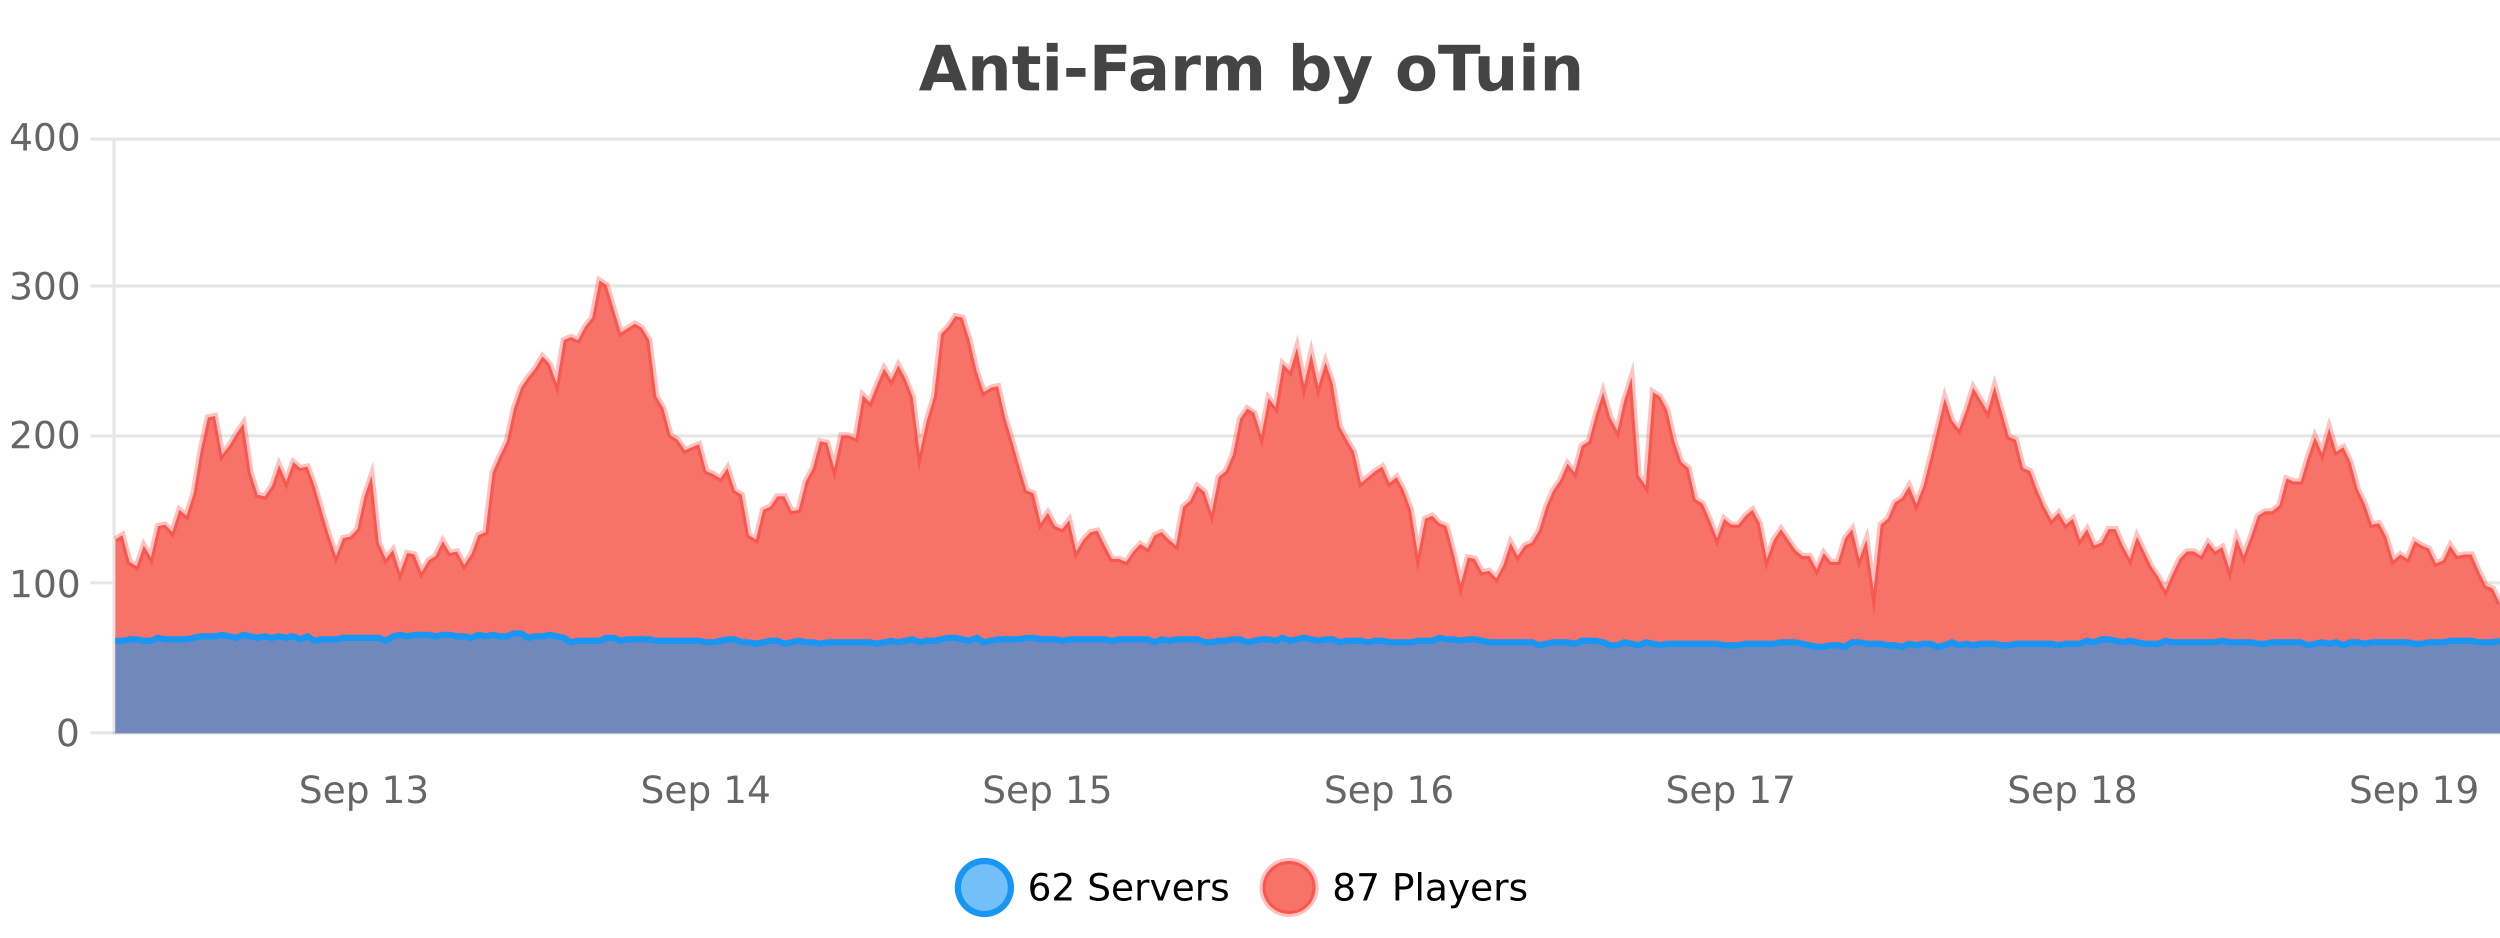 <?xml version="1.0" encoding="UTF-8"?>
<svg xmlns="http://www.w3.org/2000/svg" xmlns:xlink="http://www.w3.org/1999/xlink" width="800pt" height="300pt" viewBox="0 0 800 300" version="1.1">
<defs>
<clipPath id="clip1">
  <path d="M 278 263 L 352 263 L 352 300 L 278 300 Z M 278 263 "/>
</clipPath>
<clipPath id="clip2">
  <path d="M 375 263 L 450 263 L 450 300 L 375 300 Z M 375 263 "/>
</clipPath>
<clipPath id="clip3">
  <path d="M 36.906 89 L 800 89 L 800 234.602 L 36.906 234.602 Z M 36.906 89 "/>
</clipPath>
<clipPath id="clip4">
  <path d="M 35.906 61 L 800 61 L 800 222 L 35.906 222 Z M 35.906 61 "/>
</clipPath>
<clipPath id="clip5">
  <path d="M 36.906 202 L 800 202 L 800 234.602 L 36.906 234.602 Z M 36.906 202 "/>
</clipPath>
<clipPath id="clip6">
  <path d="M 35.906 174 L 800 174 L 800 235.602 L 35.906 235.602 Z M 35.906 174 "/>
</clipPath>
</defs>
<g id="surface2180771">
<rect x="0" y="0" width="800" height="300" style="fill:rgb(100%,100%,100%);fill-opacity:1;stroke:none;"/>
<path style="fill:none;stroke-width:1;stroke-linecap:butt;stroke-linejoin:miter;stroke:rgb(0%,0%,0%);stroke-opacity:0.098;stroke-miterlimit:10;" d="M 37 234.5 L 800 234.5 "/>
<path style="fill:none;stroke-width:1;stroke-linecap:butt;stroke-linejoin:miter;stroke:rgb(0%,0%,0%);stroke-opacity:0.098;stroke-miterlimit:10;" d="M 28.906 234.5 L 36 234.5 "/>
<path style="fill:none;stroke-width:1;stroke-linecap:butt;stroke-linejoin:miter;stroke:rgb(0%,0%,0%);stroke-opacity:0.098;stroke-miterlimit:10;" d="M 37 186.5 L 800 186.5 "/>
<path style="fill:none;stroke-width:1;stroke-linecap:butt;stroke-linejoin:miter;stroke:rgb(0%,0%,0%);stroke-opacity:0.098;stroke-miterlimit:10;" d="M 28.906 186.5 L 36 186.5 "/>
<path style="fill:none;stroke-width:1;stroke-linecap:butt;stroke-linejoin:miter;stroke:rgb(0%,0%,0%);stroke-opacity:0.098;stroke-miterlimit:10;" d="M 37 139.5 L 800 139.5 "/>
<path style="fill:none;stroke-width:1;stroke-linecap:butt;stroke-linejoin:miter;stroke:rgb(0%,0%,0%);stroke-opacity:0.098;stroke-miterlimit:10;" d="M 28.906 139.5 L 36 139.5 "/>
<path style="fill:none;stroke-width:1;stroke-linecap:butt;stroke-linejoin:miter;stroke:rgb(0%,0%,0%);stroke-opacity:0.098;stroke-miterlimit:10;" d="M 37 91.5 L 800 91.5 "/>
<path style="fill:none;stroke-width:1;stroke-linecap:butt;stroke-linejoin:miter;stroke:rgb(0%,0%,0%);stroke-opacity:0.098;stroke-miterlimit:10;" d="M 28.906 91.5 L 36 91.5 "/>
<path style="fill:none;stroke-width:1;stroke-linecap:butt;stroke-linejoin:miter;stroke:rgb(0%,0%,0%);stroke-opacity:0.098;stroke-miterlimit:10;" d="M 37 44.5 L 800 44.5 "/>
<path style="fill:none;stroke-width:1;stroke-linecap:butt;stroke-linejoin:miter;stroke:rgb(0%,0%,0%);stroke-opacity:0.098;stroke-miterlimit:10;" d="M 28.906 44.5 L 36 44.5 "/>
<path style=" stroke:none;fill-rule:nonzero;fill:rgb(9.02%,58.824%,95.294%);fill-opacity:0.6;" d="M 323.488 284 C 323.488 288.688 319.688 292.484 315.004 292.484 C 310.316 292.484 306.52 288.688 306.52 284 C 306.52 279.312 310.316 275.516 315.004 275.516 C 319.688 275.516 323.488 279.312 323.488 284 Z M 323.488 284 "/>
<g clip-path="url(#clip1)" clip-rule="nonzero">
<path style="fill:none;stroke-width:2;stroke-linecap:butt;stroke-linejoin:miter;stroke:rgb(9.02%,58.824%,95.294%);stroke-opacity:1;stroke-miterlimit:10;" d="M 323.488 284 C 323.488 288.688 319.688 292.484 315.004 292.484 C 310.316 292.484 306.52 288.688 306.52 284 C 306.52 279.312 310.316 275.516 315.004 275.516 C 319.688 275.516 323.488 279.312 323.488 284 Z M 323.488 284 "/>
</g>
<path style=" stroke:none;fill-rule:nonzero;fill:rgb(0%,0%,0%);fill-opacity:1;" d="M 332.789 283.312 C 332.258 283.312 331.836 283.496 331.523 283.859 C 331.211 284.227 331.055 284.719 331.055 285.344 C 331.055 285.98 331.211 286.48 331.523 286.844 C 331.836 287.211 332.258 287.391 332.789 287.391 C 333.32 287.391 333.734 287.211 334.039 286.844 C 334.352 286.48 334.508 285.98 334.508 285.344 C 334.508 284.719 334.352 284.227 334.039 283.859 C 333.734 283.496 333.32 283.312 332.789 283.312 Z M 335.133 279.594 L 335.133 280.672 C 334.828 280.539 334.527 280.434 334.227 280.359 C 333.922 280.289 333.625 280.25 333.336 280.25 C 332.555 280.25 331.953 280.516 331.539 281.047 C 331.133 281.57 330.898 282.359 330.836 283.422 C 331.062 283.09 331.352 282.836 331.695 282.656 C 332.047 282.469 332.434 282.375 332.852 282.375 C 333.727 282.375 334.418 282.641 334.93 283.172 C 335.438 283.703 335.695 284.43 335.695 285.344 C 335.695 286.25 335.43 286.977 334.898 287.516 C 334.367 288.059 333.664 288.328 332.789 288.328 C 331.766 288.328 330.992 287.945 330.461 287.172 C 329.93 286.391 329.664 285.266 329.664 283.797 C 329.664 282.414 329.992 281.309 330.648 280.484 C 331.305 279.664 332.184 279.25 333.289 279.25 C 333.578 279.25 333.875 279.281 334.18 279.344 C 334.48 279.398 334.797 279.48 335.133 279.594 Z M 338.75 287.156 L 342.891 287.156 L 342.891 288.156 L 337.328 288.156 L 337.328 287.156 C 337.773 286.699 338.383 286.078 339.156 285.297 C 339.938 284.508 340.426 283.996 340.625 283.766 C 341.008 283.352 341.273 282.996 341.422 282.703 C 341.578 282.402 341.656 282.109 341.656 281.828 C 341.656 281.359 341.488 280.98 341.156 280.688 C 340.832 280.398 340.41 280.25 339.891 280.25 C 339.516 280.25 339.117 280.312 338.703 280.438 C 338.297 280.562 337.859 280.762 337.391 281.031 L 337.391 279.828 C 337.867 279.641 338.312 279.5 338.719 279.406 C 339.133 279.305 339.516 279.25 339.859 279.25 C 340.766 279.25 341.488 279.48 342.031 279.938 C 342.57 280.387 342.844 280.992 342.844 281.75 C 342.844 282.105 342.773 282.445 342.641 282.766 C 342.504 283.09 342.258 283.469 341.906 283.906 C 341.801 284.023 341.488 284.352 340.969 284.891 C 340.445 285.434 339.707 286.188 338.75 287.156 Z M 354.324 279.688 L 354.324 280.844 C 353.875 280.637 353.449 280.48 353.043 280.375 C 352.645 280.262 352.266 280.203 351.902 280.203 C 351.254 280.203 350.754 280.328 350.402 280.578 C 350.059 280.828 349.887 281.188 349.887 281.656 C 349.887 282.043 350 282.336 350.23 282.531 C 350.457 282.73 350.902 282.887 351.559 283 L 352.262 283.156 C 353.145 283.324 353.797 283.621 354.215 284.047 C 354.641 284.465 354.855 285.027 354.855 285.734 C 354.855 286.59 354.566 287.234 353.996 287.672 C 353.434 288.109 352.598 288.328 351.496 288.328 C 351.09 288.328 350.652 288.281 350.184 288.188 C 349.715 288.094 349.23 287.953 348.73 287.766 L 348.73 286.547 C 349.207 286.82 349.676 287.023 350.137 287.156 C 350.605 287.293 351.059 287.359 351.496 287.359 C 352.172 287.359 352.691 287.23 353.059 286.969 C 353.434 286.699 353.621 286.32 353.621 285.828 C 353.621 285.402 353.484 285.07 353.215 284.828 C 352.953 284.578 352.52 284.398 351.918 284.281 L 351.199 284.141 C 350.312 283.965 349.672 283.688 349.277 283.312 C 348.891 282.938 348.699 282.418 348.699 281.75 C 348.699 280.969 348.969 280.359 349.512 279.922 C 350.051 279.477 350.801 279.25 351.762 279.25 C 352.176 279.25 352.594 279.289 353.012 279.359 C 353.438 279.434 353.875 279.543 354.324 279.688 Z M 362.27 284.609 L 362.27 285.125 L 357.301 285.125 C 357.352 285.875 357.574 286.445 357.973 286.828 C 358.379 287.215 358.934 287.406 359.645 287.406 C 360.059 287.406 360.461 287.359 360.848 287.266 C 361.242 287.164 361.633 287.008 362.02 286.797 L 362.02 287.828 C 361.621 287.984 361.223 288.105 360.816 288.188 C 360.41 288.281 359.996 288.328 359.582 288.328 C 358.539 288.328 357.711 288.027 357.098 287.422 C 356.48 286.809 356.176 285.98 356.176 284.938 C 356.176 283.867 356.465 283.016 357.051 282.391 C 357.633 281.758 358.414 281.438 359.395 281.438 C 360.277 281.438 360.977 281.727 361.488 282.297 C 362.008 282.859 362.27 283.633 362.27 284.609 Z M 361.191 284.281 C 361.18 283.699 361.012 283.23 360.691 282.875 C 360.367 282.523 359.941 282.344 359.41 282.344 C 358.805 282.344 358.32 282.516 357.957 282.859 C 357.602 283.203 357.398 283.684 357.348 284.297 Z M 367.84 282.594 C 367.715 282.531 367.578 282.484 367.434 282.453 C 367.297 282.414 367.141 282.391 366.965 282.391 C 366.359 282.391 365.891 282.59 365.559 282.984 C 365.234 283.383 365.074 283.953 365.074 284.703 L 365.074 288.156 L 363.996 288.156 L 363.996 281.594 L 365.074 281.594 L 365.074 282.609 C 365.301 282.215 365.598 281.922 365.965 281.734 C 366.328 281.539 366.77 281.438 367.293 281.438 C 367.363 281.438 367.441 281.445 367.527 281.453 C 367.621 281.465 367.719 281.48 367.824 281.5 Z M 368.195 281.594 L 369.336 281.594 L 371.383 287.094 L 373.445 281.594 L 374.586 281.594 L 372.117 288.156 L 370.648 288.156 Z M 381.688 284.609 L 381.688 285.125 L 376.719 285.125 C 376.77 285.875 376.992 286.445 377.391 286.828 C 377.797 287.215 378.352 287.406 379.062 287.406 C 379.477 287.406 379.879 287.359 380.266 287.266 C 380.66 287.164 381.051 287.008 381.438 286.797 L 381.438 287.828 C 381.039 287.984 380.641 288.105 380.234 288.188 C 379.828 288.281 379.414 288.328 379 288.328 C 377.957 288.328 377.129 288.027 376.516 287.422 C 375.898 286.809 375.594 285.98 375.594 284.938 C 375.594 283.867 375.883 283.016 376.469 282.391 C 377.051 281.758 377.832 281.438 378.812 281.438 C 379.695 281.438 380.395 281.727 380.906 282.297 C 381.426 282.859 381.688 283.633 381.688 284.609 Z M 380.609 284.281 C 380.598 283.699 380.43 283.23 380.109 282.875 C 379.785 282.523 379.359 282.344 378.828 282.344 C 378.223 282.344 377.738 282.516 377.375 282.859 C 377.02 283.203 376.816 283.684 376.766 284.297 Z M 387.258 282.594 C 387.133 282.531 386.996 282.484 386.852 282.453 C 386.715 282.414 386.559 282.391 386.383 282.391 C 385.777 282.391 385.309 282.59 384.977 282.984 C 384.652 283.383 384.492 283.953 384.492 284.703 L 384.492 288.156 L 383.414 288.156 L 383.414 281.594 L 384.492 281.594 L 384.492 282.609 C 384.719 282.215 385.016 281.922 385.383 281.734 C 385.746 281.539 386.188 281.438 386.711 281.438 C 386.781 281.438 386.859 281.445 386.945 281.453 C 387.039 281.465 387.137 281.48 387.242 281.5 Z M 392.566 281.781 L 392.566 282.812 C 392.262 282.656 391.945 282.543 391.613 282.469 C 391.289 282.387 390.949 282.344 390.598 282.344 C 390.066 282.344 389.664 282.43 389.395 282.594 C 389.121 282.75 388.988 282.996 388.988 283.328 C 388.988 283.578 389.082 283.777 389.27 283.922 C 389.465 284.059 389.855 284.188 390.441 284.312 L 390.801 284.406 C 391.57 284.562 392.117 284.793 392.441 285.094 C 392.762 285.398 392.926 285.812 392.926 286.344 C 392.926 286.961 392.68 287.445 392.191 287.797 C 391.711 288.152 391.051 288.328 390.207 288.328 C 389.852 288.328 389.48 288.289 389.098 288.219 C 388.723 288.156 388.324 288.059 387.91 287.922 L 387.91 286.797 C 388.305 287.008 388.695 287.164 389.082 287.266 C 389.465 287.371 389.852 287.422 390.238 287.422 C 390.738 287.422 391.121 287.34 391.395 287.172 C 391.676 286.996 391.816 286.746 391.816 286.422 C 391.816 286.133 391.715 285.906 391.52 285.75 C 391.32 285.594 390.887 285.445 390.223 285.297 L 389.848 285.219 C 389.18 285.074 388.695 284.855 388.395 284.562 C 388.102 284.273 387.957 283.875 387.957 283.375 C 387.957 282.75 388.176 282.273 388.613 281.938 C 389.051 281.605 389.668 281.438 390.473 281.438 C 390.867 281.438 391.242 281.469 391.598 281.531 C 391.949 281.586 392.273 281.668 392.566 281.781 Z M 325.004 277.016 "/>
<path style=" stroke:none;fill-rule:nonzero;fill:rgb(96.863%,44.706%,40.784%);fill-opacity:1;" d="M 420.988 284 C 420.988 288.688 417.191 292.484 412.504 292.484 C 407.82 292.484 404.02 288.688 404.02 284 C 404.02 279.312 407.82 275.516 412.504 275.516 C 417.191 275.516 420.988 279.312 420.988 284 Z M 420.988 284 "/>
<g clip-path="url(#clip2)" clip-rule="nonzero">
<path style="fill:none;stroke-width:2;stroke-linecap:butt;stroke-linejoin:miter;stroke:rgb(100%,4.706%,0%);stroke-opacity:0.247;stroke-miterlimit:10;" d="M 420.988 284 C 420.988 288.688 417.191 292.484 412.504 292.484 C 407.82 292.484 404.02 288.688 404.02 284 C 404.02 279.312 407.82 275.516 412.504 275.516 C 417.191 275.516 420.988 279.312 420.988 284 Z M 420.988 284 "/>
</g>
<path style=" stroke:none;fill-rule:nonzero;fill:rgb(0%,0%,0%);fill-opacity:1;" d="M 430.133 284 C 429.57 284 429.125 284.152 428.805 284.453 C 428.48 284.758 428.32 285.168 428.32 285.688 C 428.32 286.219 428.48 286.637 428.805 286.938 C 429.125 287.242 429.57 287.391 430.133 287.391 C 430.695 287.391 431.137 287.242 431.461 286.938 C 431.781 286.637 431.945 286.219 431.945 285.688 C 431.945 285.168 431.781 284.758 431.461 284.453 C 431.148 284.152 430.703 284 430.133 284 Z M 428.945 283.5 C 428.445 283.375 428.047 283.141 427.758 282.797 C 427.477 282.445 427.336 282.016 427.336 281.516 C 427.336 280.82 427.586 280.266 428.086 279.859 C 428.586 279.453 429.266 279.25 430.133 279.25 C 431.008 279.25 431.688 279.453 432.18 279.859 C 432.68 280.266 432.93 280.82 432.93 281.516 C 432.93 282.016 432.789 282.445 432.508 282.797 C 432.227 283.141 431.828 283.375 431.32 283.5 C 431.891 283.637 432.336 283.898 432.648 284.281 C 432.969 284.668 433.133 285.137 433.133 285.688 C 433.133 286.543 432.871 287.199 432.352 287.656 C 431.84 288.105 431.102 288.328 430.133 288.328 C 429.172 288.328 428.434 288.105 427.914 287.656 C 427.391 287.199 427.133 286.543 427.133 285.688 C 427.133 285.137 427.293 284.668 427.617 284.281 C 427.938 283.898 428.383 283.637 428.945 283.5 Z M 428.523 281.625 C 428.523 282.086 428.664 282.438 428.945 282.688 C 429.227 282.938 429.621 283.062 430.133 283.062 C 430.641 283.062 431.039 282.938 431.32 282.688 C 431.609 282.438 431.758 282.086 431.758 281.625 C 431.758 281.18 431.609 280.828 431.32 280.578 C 431.039 280.32 430.641 280.188 430.133 280.188 C 429.621 280.188 429.227 280.32 428.945 280.578 C 428.664 280.828 428.523 281.18 428.523 281.625 Z M 434.938 279.406 L 440.562 279.406 L 440.562 279.906 L 437.391 288.156 L 436.156 288.156 L 439.141 280.406 L 434.938 280.406 Z M 447.762 280.375 L 447.762 283.672 L 449.246 283.672 C 449.797 283.672 450.223 283.531 450.527 283.25 C 450.828 282.961 450.98 282.547 450.98 282.016 C 450.98 281.496 450.828 281.094 450.527 280.812 C 450.223 280.523 449.797 280.375 449.246 280.375 Z M 446.574 279.406 L 449.246 279.406 C 450.234 279.406 450.98 279.633 451.48 280.078 C 451.98 280.516 452.23 281.164 452.23 282.016 C 452.23 282.883 451.98 283.539 451.48 283.984 C 450.98 284.422 450.234 284.641 449.246 284.641 L 447.762 284.641 L 447.762 288.156 L 446.574 288.156 Z M 453.766 279.031 L 454.844 279.031 L 454.844 288.156 L 453.766 288.156 Z M 460.082 284.859 C 459.215 284.859 458.613 284.961 458.27 285.156 C 457.934 285.355 457.77 285.695 457.77 286.172 C 457.77 286.559 457.895 286.867 458.145 287.094 C 458.402 287.312 458.746 287.422 459.176 287.422 C 459.777 287.422 460.258 287.215 460.613 286.797 C 460.977 286.371 461.16 285.805 461.16 285.094 L 461.16 284.859 Z M 462.238 284.406 L 462.238 288.156 L 461.16 288.156 L 461.16 287.156 C 460.91 287.555 460.602 287.852 460.238 288.047 C 459.871 288.234 459.426 288.328 458.895 288.328 C 458.215 288.328 457.68 288.141 457.285 287.766 C 456.887 287.383 456.691 286.875 456.691 286.25 C 456.691 285.512 456.934 284.953 457.426 284.578 C 457.926 284.203 458.664 284.016 459.645 284.016 L 461.16 284.016 L 461.16 283.906 C 461.16 283.406 460.992 283.023 460.66 282.75 C 460.336 282.48 459.883 282.344 459.301 282.344 C 458.926 282.344 458.555 282.391 458.191 282.484 C 457.836 282.578 457.496 282.715 457.176 282.891 L 457.176 281.891 C 457.57 281.734 457.949 281.621 458.316 281.547 C 458.691 281.477 459.055 281.438 459.41 281.438 C 460.355 281.438 461.066 281.684 461.535 282.172 C 462.004 282.664 462.238 283.406 462.238 284.406 Z M 467.188 288.766 C 466.883 289.547 466.586 290.055 466.297 290.297 C 466.004 290.535 465.617 290.656 465.141 290.656 L 464.281 290.656 L 464.281 289.75 L 464.906 289.75 C 465.207 289.75 465.438 289.676 465.594 289.531 C 465.758 289.395 465.941 289.066 466.141 288.547 L 466.344 288.047 L 463.688 281.594 L 464.828 281.594 L 466.875 286.719 L 468.938 281.594 L 470.078 281.594 Z M 477.18 284.609 L 477.18 285.125 L 472.211 285.125 C 472.262 285.875 472.484 286.445 472.883 286.828 C 473.289 287.215 473.844 287.406 474.555 287.406 C 474.969 287.406 475.371 287.359 475.758 287.266 C 476.152 287.164 476.543 287.008 476.93 286.797 L 476.93 287.828 C 476.531 287.984 476.133 288.105 475.727 288.188 C 475.32 288.281 474.906 288.328 474.492 288.328 C 473.449 288.328 472.621 288.027 472.008 287.422 C 471.391 286.809 471.086 285.98 471.086 284.938 C 471.086 283.867 471.375 283.016 471.961 282.391 C 472.543 281.758 473.324 281.438 474.305 281.438 C 475.188 281.438 475.887 281.727 476.398 282.297 C 476.918 282.859 477.18 283.633 477.18 284.609 Z M 476.102 284.281 C 476.09 283.699 475.922 283.23 475.602 282.875 C 475.277 282.523 474.852 282.344 474.32 282.344 C 473.715 282.344 473.23 282.516 472.867 282.859 C 472.512 283.203 472.309 283.684 472.258 284.297 Z M 482.75 282.594 C 482.625 282.531 482.488 282.484 482.344 282.453 C 482.207 282.414 482.051 282.391 481.875 282.391 C 481.27 282.391 480.801 282.59 480.469 282.984 C 480.145 283.383 479.984 283.953 479.984 284.703 L 479.984 288.156 L 478.906 288.156 L 478.906 281.594 L 479.984 281.594 L 479.984 282.609 C 480.211 282.215 480.508 281.922 480.875 281.734 C 481.238 281.539 481.68 281.438 482.203 281.438 C 482.273 281.438 482.352 281.445 482.438 281.453 C 482.531 281.465 482.629 281.48 482.734 281.5 Z M 488.055 281.781 L 488.055 282.812 C 487.75 282.656 487.434 282.543 487.102 282.469 C 486.777 282.387 486.438 282.344 486.086 282.344 C 485.555 282.344 485.152 282.43 484.883 282.594 C 484.609 282.75 484.477 282.996 484.477 283.328 C 484.477 283.578 484.57 283.777 484.758 283.922 C 484.953 284.059 485.344 284.188 485.93 284.312 L 486.289 284.406 C 487.059 284.562 487.605 284.793 487.93 285.094 C 488.25 285.398 488.414 285.812 488.414 286.344 C 488.414 286.961 488.168 287.445 487.68 287.797 C 487.199 288.152 486.539 288.328 485.695 288.328 C 485.34 288.328 484.969 288.289 484.586 288.219 C 484.211 288.156 483.812 288.059 483.398 287.922 L 483.398 286.797 C 483.793 287.008 484.184 287.164 484.57 287.266 C 484.953 287.371 485.34 287.422 485.727 287.422 C 486.227 287.422 486.609 287.34 486.883 287.172 C 487.164 286.996 487.305 286.746 487.305 286.422 C 487.305 286.133 487.203 285.906 487.008 285.75 C 486.809 285.594 486.375 285.445 485.711 285.297 L 485.336 285.219 C 484.668 285.074 484.184 284.855 483.883 284.562 C 483.59 284.273 483.445 283.875 483.445 283.375 C 483.445 282.75 483.664 282.273 484.102 281.938 C 484.539 281.605 485.156 281.438 485.961 281.438 C 486.355 281.438 486.73 281.469 487.086 281.531 C 487.438 281.586 487.762 281.668 488.055 281.781 Z M 422.504 277.016 "/>
<path style=" stroke:none;fill-rule:nonzero;fill:rgb(26.667%,26.667%,26.667%);fill-opacity:1;" d="M 304.688 26.266 L 298.812 26.266 L 297.875 28.922 L 294.094 28.922 L 299.5 14.344 L 303.984 14.344 L 309.375 28.922 L 305.609 28.922 Z M 299.75 23.562 L 303.734 23.562 L 301.75 17.766 Z M 322.148 22.266 L 322.148 28.922 L 318.633 28.922 L 318.633 23.828 C 318.633 22.883 318.609 22.23 318.57 21.875 C 318.527 21.512 318.453 21.246 318.352 21.078 C 318.215 20.852 318.027 20.672 317.789 20.547 C 317.559 20.422 317.293 20.359 316.992 20.359 C 316.262 20.359 315.688 20.641 315.273 21.203 C 314.855 21.766 314.648 22.547 314.648 23.547 L 314.648 28.922 L 311.164 28.922 L 311.164 17.984 L 314.648 17.984 L 314.648 19.578 C 315.18 18.945 315.742 18.477 316.336 18.172 C 316.93 17.871 317.578 17.719 318.289 17.719 C 319.559 17.719 320.516 18.109 321.164 18.891 C 321.82 19.664 322.148 20.789 322.148 22.266 Z M 329.219 14.875 L 329.219 17.984 L 332.828 17.984 L 332.828 20.484 L 329.219 20.484 L 329.219 25.125 C 329.219 25.637 329.316 25.98 329.516 26.156 C 329.723 26.336 330.125 26.422 330.719 26.422 L 332.516 26.422 L 332.516 28.922 L 329.516 28.922 C 328.141 28.922 327.16 28.637 326.578 28.062 C 326.004 27.48 325.719 26.5 325.719 25.125 L 325.719 20.484 L 323.984 20.484 L 323.984 17.984 L 325.719 17.984 L 325.719 14.875 Z M 334.965 17.984 L 338.449 17.984 L 338.449 28.922 L 334.965 28.922 Z M 334.965 13.719 L 338.449 13.719 L 338.449 16.578 L 334.965 16.578 Z M 341.211 21.75 L 347.352 21.75 L 347.352 24.578 L 341.211 24.578 Z M 350.277 14.344 L 360.418 14.344 L 360.418 17.188 L 354.027 17.188 L 354.027 19.891 L 360.043 19.891 L 360.043 22.734 L 354.027 22.734 L 354.027 28.922 L 350.277 28.922 Z M 367.5 24 C 366.77 24 366.223 24.125 365.859 24.375 C 365.492 24.617 365.312 24.98 365.312 25.469 C 365.312 25.906 365.457 26.25 365.75 26.5 C 366.051 26.75 366.461 26.875 366.984 26.875 C 367.641 26.875 368.191 26.641 368.641 26.172 C 369.098 25.703 369.328 25.117 369.328 24.406 L 369.328 24 Z M 372.844 22.688 L 372.844 28.922 L 369.328 28.922 L 369.328 27.297 C 368.859 27.965 368.328 28.449 367.734 28.75 C 367.148 29.051 366.438 29.203 365.594 29.203 C 364.469 29.203 363.551 28.875 362.844 28.219 C 362.133 27.555 361.781 26.695 361.781 25.641 C 361.781 24.359 362.219 23.422 363.094 22.828 C 363.977 22.227 365.367 21.922 367.266 21.922 L 369.328 21.922 L 369.328 21.641 C 369.328 21.09 369.109 20.688 368.672 20.438 C 368.234 20.18 367.551 20.047 366.625 20.047 C 365.875 20.047 365.176 20.125 364.531 20.281 C 363.883 20.43 363.285 20.648 362.734 20.938 L 362.734 18.281 C 363.484 18.094 364.234 17.953 364.984 17.859 C 365.742 17.766 366.504 17.719 367.266 17.719 C 369.234 17.719 370.656 18.109 371.531 18.891 C 372.406 19.664 372.844 20.93 372.844 22.688 Z M 384.234 20.969 C 383.922 20.824 383.613 20.719 383.312 20.656 C 383.008 20.586 382.707 20.547 382.406 20.547 C 381.5 20.547 380.801 20.836 380.312 21.406 C 379.832 21.98 379.594 22.805 379.594 23.875 L 379.594 28.922 L 376.109 28.922 L 376.109 17.984 L 379.594 17.984 L 379.594 19.781 C 380.039 19.062 380.555 18.543 381.141 18.219 C 381.723 17.887 382.422 17.719 383.234 17.719 C 383.359 17.719 383.488 17.727 383.625 17.734 C 383.758 17.746 383.957 17.766 384.219 17.797 Z M 396.094 19.797 C 396.539 19.121 397.066 18.605 397.672 18.25 C 398.285 17.898 398.957 17.719 399.688 17.719 C 400.938 17.719 401.891 18.109 402.547 18.891 C 403.211 19.664 403.547 20.789 403.547 22.266 L 403.547 28.922 L 400.031 28.922 L 400.031 23.219 C 400.031 23.137 400.031 23.047 400.031 22.953 C 400.039 22.859 400.047 22.73 400.047 22.562 C 400.047 21.793 399.93 21.234 399.703 20.891 C 399.473 20.539 399.102 20.359 398.594 20.359 C 397.938 20.359 397.426 20.637 397.062 21.188 C 396.695 21.73 396.508 22.516 396.5 23.547 L 396.5 28.922 L 392.984 28.922 L 392.984 23.219 C 392.984 22.012 392.879 21.234 392.672 20.891 C 392.461 20.539 392.094 20.359 391.562 20.359 C 390.883 20.359 390.363 20.637 390 21.188 C 389.633 21.73 389.453 22.516 389.453 23.547 L 389.453 28.922 L 385.938 28.922 L 385.938 17.984 L 389.453 17.984 L 389.453 19.578 C 389.891 18.965 390.383 18.5 390.938 18.188 C 391.488 17.875 392.102 17.719 392.781 17.719 C 393.531 17.719 394.195 17.902 394.781 18.266 C 395.363 18.633 395.801 19.141 396.094 19.797 Z M 419.586 26.672 C 420.336 26.672 420.906 26.402 421.305 25.859 C 421.699 25.309 421.898 24.512 421.898 23.469 C 421.898 22.43 421.699 21.637 421.305 21.094 C 420.906 20.543 420.336 20.266 419.586 20.266 C 418.836 20.266 418.258 20.543 417.852 21.094 C 417.453 21.637 417.258 22.43 417.258 23.469 C 417.258 24.5 417.453 25.293 417.852 25.844 C 418.258 26.398 418.836 26.672 419.586 26.672 Z M 417.258 19.578 C 417.746 18.945 418.281 18.477 418.867 18.172 C 419.449 17.871 420.121 17.719 420.883 17.719 C 422.234 17.719 423.344 18.258 424.211 19.328 C 425.074 20.402 425.508 21.781 425.508 23.469 C 425.508 25.148 425.074 26.523 424.211 27.594 C 423.344 28.668 422.234 29.203 420.883 29.203 C 420.121 29.203 419.449 29.051 418.867 28.75 C 418.281 28.449 417.746 27.98 417.258 27.344 L 417.258 28.922 L 413.773 28.922 L 413.773 13.719 L 417.258 13.719 Z M 426.652 17.984 L 430.137 17.984 L 433.09 25.406 L 435.59 17.984 L 439.074 17.984 L 434.48 29.953 C 434.02 31.172 433.48 32.02 432.855 32.5 C 432.238 32.988 431.434 33.234 430.434 33.234 L 428.402 33.234 L 428.402 30.938 L 429.496 30.938 C 430.09 30.938 430.52 30.844 430.793 30.656 C 431.062 30.469 431.27 30.129 431.418 29.641 L 431.527 29.344 Z M 453.293 20.219 C 452.512 20.219 451.918 20.5 451.512 21.062 C 451.105 21.617 450.902 22.418 450.902 23.469 C 450.902 24.512 451.105 25.312 451.512 25.875 C 451.918 26.43 452.512 26.703 453.293 26.703 C 454.051 26.703 454.629 26.43 455.027 25.875 C 455.434 25.312 455.637 24.512 455.637 23.469 C 455.637 22.418 455.434 21.617 455.027 21.062 C 454.629 20.5 454.051 20.219 453.293 20.219 Z M 453.293 17.719 C 455.168 17.719 456.629 18.23 457.684 19.25 C 458.746 20.262 459.277 21.668 459.277 23.469 C 459.277 25.262 458.746 26.668 457.684 27.688 C 456.629 28.699 455.168 29.203 453.293 29.203 C 451.395 29.203 449.918 28.699 448.855 27.688 C 447.793 26.668 447.262 25.262 447.262 23.469 C 447.262 21.668 447.793 20.262 448.855 19.25 C 449.918 18.23 451.395 17.719 453.293 17.719 Z M 460.234 14.344 L 473.672 14.344 L 473.672 17.188 L 468.844 17.188 L 468.844 28.922 L 465.078 28.922 L 465.078 17.188 L 460.234 17.188 Z M 473.148 24.656 L 473.148 17.984 L 476.664 17.984 L 476.664 19.078 C 476.664 19.672 476.656 20.418 476.648 21.312 C 476.648 22.211 476.648 22.805 476.648 23.094 C 476.648 23.98 476.668 24.617 476.711 25 C 476.762 25.387 476.84 25.668 476.945 25.844 C 477.09 26.074 477.277 26.25 477.508 26.375 C 477.734 26.5 478 26.562 478.305 26.562 C 479.031 26.562 479.605 26.281 480.023 25.719 C 480.438 25.156 480.648 24.383 480.648 23.391 L 480.648 17.984 L 484.148 17.984 L 484.148 28.922 L 480.648 28.922 L 480.648 27.344 C 480.117 27.98 479.555 28.449 478.961 28.75 C 478.375 29.051 477.73 29.203 477.023 29.203 C 475.762 29.203 474.797 28.82 474.133 28.047 C 473.477 27.266 473.148 26.137 473.148 24.656 Z M 487.516 17.984 L 491 17.984 L 491 28.922 L 487.516 28.922 Z M 487.516 13.719 L 491 13.719 L 491 16.578 L 487.516 16.578 Z M 505.352 22.266 L 505.352 28.922 L 501.836 28.922 L 501.836 23.828 C 501.836 22.883 501.812 22.23 501.773 21.875 C 501.73 21.512 501.656 21.246 501.555 21.078 C 501.418 20.852 501.23 20.672 500.992 20.547 C 500.762 20.422 500.496 20.359 500.195 20.359 C 499.465 20.359 498.891 20.641 498.477 21.203 C 498.059 21.766 497.852 22.547 497.852 23.547 L 497.852 28.922 L 494.367 28.922 L 494.367 17.984 L 497.852 17.984 L 497.852 19.578 C 498.383 18.945 498.945 18.477 499.539 18.172 C 500.133 17.871 500.781 17.719 501.492 17.719 C 502.762 17.719 503.719 18.109 504.367 18.891 C 505.023 19.664 505.352 20.789 505.352 22.266 Z M 294 10.359 "/>
<path style="fill:none;stroke-width:1;stroke-linecap:butt;stroke-linejoin:miter;stroke:rgb(0%,0%,0%);stroke-opacity:0.098;stroke-miterlimit:10;" d="M 36 234.5 L 801 234.5 "/>
<path style=" stroke:none;fill-rule:nonzero;fill:rgb(40%,40%,40%);fill-opacity:1;" d="M 102.051 248.484 L 102.051 249.641 C 101.602 249.434 101.176 249.277 100.77 249.172 C 100.371 249.059 99.992 249 99.629 249 C 98.98 249 98.48 249.125 98.129 249.375 C 97.785 249.625 97.613 249.984 97.613 250.453 C 97.613 250.84 97.727 251.133 97.957 251.328 C 98.184 251.527 98.629 251.684 99.285 251.797 L 99.988 251.953 C 100.871 252.121 101.523 252.418 101.941 252.844 C 102.367 253.262 102.582 253.824 102.582 254.531 C 102.582 255.387 102.293 256.031 101.723 256.469 C 101.16 256.906 100.324 257.125 99.223 257.125 C 98.816 257.125 98.379 257.078 97.91 256.984 C 97.441 256.891 96.957 256.75 96.457 256.562 L 96.457 255.344 C 96.934 255.617 97.402 255.82 97.863 255.953 C 98.332 256.09 98.785 256.156 99.223 256.156 C 99.898 256.156 100.418 256.027 100.785 255.766 C 101.16 255.496 101.348 255.117 101.348 254.625 C 101.348 254.199 101.211 253.867 100.941 253.625 C 100.68 253.375 100.246 253.195 99.645 253.078 L 98.926 252.938 C 98.039 252.762 97.398 252.484 97.004 252.109 C 96.617 251.734 96.426 251.215 96.426 250.547 C 96.426 249.766 96.695 249.156 97.238 248.719 C 97.777 248.273 98.527 248.047 99.488 248.047 C 99.902 248.047 100.32 248.086 100.738 248.156 C 101.164 248.23 101.602 248.34 102.051 248.484 Z M 109.996 253.406 L 109.996 253.922 L 105.027 253.922 C 105.078 254.672 105.301 255.242 105.699 255.625 C 106.105 256.012 106.66 256.203 107.371 256.203 C 107.785 256.203 108.188 256.156 108.574 256.062 C 108.969 255.961 109.359 255.805 109.746 255.594 L 109.746 256.625 C 109.348 256.781 108.949 256.902 108.543 256.984 C 108.137 257.078 107.723 257.125 107.309 257.125 C 106.266 257.125 105.438 256.824 104.824 256.219 C 104.207 255.605 103.902 254.777 103.902 253.734 C 103.902 252.664 104.191 251.812 104.777 251.188 C 105.359 250.555 106.141 250.234 107.121 250.234 C 108.004 250.234 108.703 250.523 109.215 251.094 C 109.734 251.656 109.996 252.43 109.996 253.406 Z M 108.918 253.078 C 108.906 252.496 108.738 252.027 108.418 251.672 C 108.094 251.32 107.668 251.141 107.137 251.141 C 106.531 251.141 106.047 251.312 105.684 251.656 C 105.328 252 105.125 252.48 105.074 253.094 Z M 112.801 255.969 L 112.801 259.453 L 111.723 259.453 L 111.723 250.391 L 112.801 250.391 L 112.801 251.391 C 113.027 250.996 113.316 250.703 113.66 250.516 C 114.004 250.328 114.414 250.234 114.895 250.234 C 115.695 250.234 116.348 250.555 116.848 251.188 C 117.348 251.812 117.598 252.641 117.598 253.672 C 117.598 254.703 117.348 255.539 116.848 256.172 C 116.348 256.809 115.695 257.125 114.895 257.125 C 114.414 257.125 114.004 257.031 113.66 256.844 C 113.316 256.648 113.027 256.355 112.801 255.969 Z M 116.473 253.672 C 116.473 252.883 116.305 252.262 115.973 251.812 C 115.648 251.367 115.207 251.141 114.645 251.141 C 114.07 251.141 113.617 251.367 113.285 251.812 C 112.961 252.262 112.801 252.883 112.801 253.672 C 112.801 254.465 112.961 255.09 113.285 255.547 C 113.617 255.996 114.07 256.219 114.645 256.219 C 115.207 256.219 115.648 255.996 115.973 255.547 C 116.305 255.09 116.473 254.465 116.473 253.672 Z M 123.547 255.953 L 125.484 255.953 L 125.484 249.281 L 123.375 249.703 L 123.375 248.625 L 125.469 248.203 L 126.656 248.203 L 126.656 255.953 L 128.594 255.953 L 128.594 256.953 L 123.547 256.953 Z M 134.57 252.234 C 135.133 252.359 135.57 252.617 135.883 253 C 136.203 253.375 136.367 253.844 136.367 254.406 C 136.367 255.273 136.07 255.945 135.477 256.422 C 134.883 256.891 134.039 257.125 132.945 257.125 C 132.578 257.125 132.199 257.086 131.805 257.016 C 131.418 256.945 131.023 256.836 130.617 256.688 L 130.617 255.547 C 130.938 255.734 131.293 255.883 131.68 255.984 C 132.074 256.078 132.484 256.125 132.914 256.125 C 133.652 256.125 134.215 255.98 134.602 255.688 C 134.996 255.398 135.195 254.969 135.195 254.406 C 135.195 253.898 135.012 253.496 134.648 253.203 C 134.281 252.914 133.781 252.766 133.148 252.766 L 132.117 252.766 L 132.117 251.797 L 133.195 251.797 C 133.766 251.797 134.211 251.684 134.523 251.453 C 134.836 251.215 134.992 250.875 134.992 250.438 C 134.992 249.992 134.828 249.648 134.508 249.406 C 134.195 249.168 133.742 249.047 133.148 249.047 C 132.812 249.047 132.461 249.086 132.086 249.156 C 131.719 249.219 131.312 249.324 130.867 249.469 L 130.867 248.422 C 131.324 248.297 131.746 248.203 132.133 248.141 C 132.527 248.078 132.898 248.047 133.242 248.047 C 134.148 248.047 134.859 248.25 135.383 248.656 C 135.902 249.062 136.164 249.617 136.164 250.312 C 136.164 250.805 136.023 251.215 135.742 251.547 C 135.469 251.883 135.078 252.109 134.57 252.234 Z M 95.629 245.816 "/>
<path style=" stroke:none;fill-rule:nonzero;fill:rgb(40%,40%,40%);fill-opacity:1;" d="M 211.391 248.484 L 211.391 249.641 C 210.941 249.434 210.516 249.277 210.109 249.172 C 209.711 249.059 209.332 249 208.969 249 C 208.32 249 207.82 249.125 207.469 249.375 C 207.125 249.625 206.953 249.984 206.953 250.453 C 206.953 250.84 207.066 251.133 207.297 251.328 C 207.523 251.527 207.969 251.684 208.625 251.797 L 209.328 251.953 C 210.211 252.121 210.863 252.418 211.281 252.844 C 211.707 253.262 211.922 253.824 211.922 254.531 C 211.922 255.387 211.633 256.031 211.062 256.469 C 210.5 256.906 209.664 257.125 208.562 257.125 C 208.156 257.125 207.719 257.078 207.25 256.984 C 206.781 256.891 206.297 256.75 205.797 256.562 L 205.797 255.344 C 206.273 255.617 206.742 255.82 207.203 255.953 C 207.672 256.09 208.125 256.156 208.562 256.156 C 209.238 256.156 209.758 256.027 210.125 255.766 C 210.5 255.496 210.688 255.117 210.688 254.625 C 210.688 254.199 210.551 253.867 210.281 253.625 C 210.02 253.375 209.586 253.195 208.984 253.078 L 208.266 252.938 C 207.379 252.762 206.738 252.484 206.344 252.109 C 205.957 251.734 205.766 251.215 205.766 250.547 C 205.766 249.766 206.035 249.156 206.578 248.719 C 207.117 248.273 207.867 248.047 208.828 248.047 C 209.242 248.047 209.66 248.086 210.078 248.156 C 210.504 248.23 210.941 248.34 211.391 248.484 Z M 219.336 253.406 L 219.336 253.922 L 214.367 253.922 C 214.418 254.672 214.641 255.242 215.039 255.625 C 215.445 256.012 216 256.203 216.711 256.203 C 217.125 256.203 217.527 256.156 217.914 256.062 C 218.309 255.961 218.699 255.805 219.086 255.594 L 219.086 256.625 C 218.688 256.781 218.289 256.902 217.883 256.984 C 217.477 257.078 217.062 257.125 216.648 257.125 C 215.605 257.125 214.777 256.824 214.164 256.219 C 213.547 255.605 213.242 254.777 213.242 253.734 C 213.242 252.664 213.531 251.812 214.117 251.188 C 214.699 250.555 215.48 250.234 216.461 250.234 C 217.344 250.234 218.043 250.523 218.555 251.094 C 219.074 251.656 219.336 252.43 219.336 253.406 Z M 218.258 253.078 C 218.246 252.496 218.078 252.027 217.758 251.672 C 217.434 251.32 217.008 251.141 216.477 251.141 C 215.871 251.141 215.387 251.312 215.023 251.656 C 214.668 252 214.465 252.48 214.414 253.094 Z M 222.141 255.969 L 222.141 259.453 L 221.062 259.453 L 221.062 250.391 L 222.141 250.391 L 222.141 251.391 C 222.367 250.996 222.656 250.703 223 250.516 C 223.344 250.328 223.754 250.234 224.234 250.234 C 225.035 250.234 225.688 250.555 226.188 251.188 C 226.688 251.812 226.938 252.641 226.938 253.672 C 226.938 254.703 226.688 255.539 226.188 256.172 C 225.688 256.809 225.035 257.125 224.234 257.125 C 223.754 257.125 223.344 257.031 223 256.844 C 222.656 256.648 222.367 256.355 222.141 255.969 Z M 225.812 253.672 C 225.812 252.883 225.645 252.262 225.312 251.812 C 224.988 251.367 224.547 251.141 223.984 251.141 C 223.41 251.141 222.957 251.367 222.625 251.812 C 222.301 252.262 222.141 252.883 222.141 253.672 C 222.141 254.465 222.301 255.09 222.625 255.547 C 222.957 255.996 223.41 256.219 223.984 256.219 C 224.547 256.219 224.988 255.996 225.312 255.547 C 225.645 255.09 225.812 254.465 225.812 253.672 Z M 232.883 255.953 L 234.82 255.953 L 234.82 249.281 L 232.711 249.703 L 232.711 248.625 L 234.805 248.203 L 235.992 248.203 L 235.992 255.953 L 237.93 255.953 L 237.93 256.953 L 232.883 256.953 Z M 243.566 249.234 L 240.582 253.906 L 243.566 253.906 Z M 243.254 248.203 L 244.754 248.203 L 244.754 253.906 L 246.004 253.906 L 246.004 254.891 L 244.754 254.891 L 244.754 256.953 L 243.566 256.953 L 243.566 254.891 L 239.629 254.891 L 239.629 253.75 Z M 204.969 245.816 "/>
<path style=" stroke:none;fill-rule:nonzero;fill:rgb(40%,40%,40%);fill-opacity:1;" d="M 320.73 248.484 L 320.73 249.641 C 320.281 249.434 319.855 249.277 319.449 249.172 C 319.051 249.059 318.672 249 318.309 249 C 317.66 249 317.16 249.125 316.809 249.375 C 316.465 249.625 316.293 249.984 316.293 250.453 C 316.293 250.84 316.406 251.133 316.637 251.328 C 316.863 251.527 317.309 251.684 317.965 251.797 L 318.668 251.953 C 319.551 252.121 320.203 252.418 320.621 252.844 C 321.047 253.262 321.262 253.824 321.262 254.531 C 321.262 255.387 320.973 256.031 320.402 256.469 C 319.84 256.906 319.004 257.125 317.902 257.125 C 317.496 257.125 317.059 257.078 316.59 256.984 C 316.121 256.891 315.637 256.75 315.137 256.562 L 315.137 255.344 C 315.613 255.617 316.082 255.82 316.543 255.953 C 317.012 256.09 317.465 256.156 317.902 256.156 C 318.578 256.156 319.098 256.027 319.465 255.766 C 319.84 255.496 320.027 255.117 320.027 254.625 C 320.027 254.199 319.891 253.867 319.621 253.625 C 319.359 253.375 318.926 253.195 318.324 253.078 L 317.605 252.938 C 316.719 252.762 316.078 252.484 315.684 252.109 C 315.297 251.734 315.105 251.215 315.105 250.547 C 315.105 249.766 315.375 249.156 315.918 248.719 C 316.457 248.273 317.207 248.047 318.168 248.047 C 318.582 248.047 319 248.086 319.418 248.156 C 319.844 248.23 320.281 248.34 320.73 248.484 Z M 328.676 253.406 L 328.676 253.922 L 323.707 253.922 C 323.758 254.672 323.98 255.242 324.379 255.625 C 324.785 256.012 325.34 256.203 326.051 256.203 C 326.465 256.203 326.867 256.156 327.254 256.062 C 327.648 255.961 328.039 255.805 328.426 255.594 L 328.426 256.625 C 328.027 256.781 327.629 256.902 327.223 256.984 C 326.816 257.078 326.402 257.125 325.988 257.125 C 324.945 257.125 324.117 256.824 323.504 256.219 C 322.887 255.605 322.582 254.777 322.582 253.734 C 322.582 252.664 322.871 251.812 323.457 251.188 C 324.039 250.555 324.82 250.234 325.801 250.234 C 326.684 250.234 327.383 250.523 327.895 251.094 C 328.414 251.656 328.676 252.43 328.676 253.406 Z M 327.598 253.078 C 327.586 252.496 327.418 252.027 327.098 251.672 C 326.773 251.32 326.348 251.141 325.816 251.141 C 325.211 251.141 324.727 251.312 324.363 251.656 C 324.008 252 323.805 252.48 323.754 253.094 Z M 331.48 255.969 L 331.48 259.453 L 330.402 259.453 L 330.402 250.391 L 331.48 250.391 L 331.48 251.391 C 331.707 250.996 331.996 250.703 332.34 250.516 C 332.684 250.328 333.094 250.234 333.574 250.234 C 334.375 250.234 335.027 250.555 335.527 251.188 C 336.027 251.812 336.277 252.641 336.277 253.672 C 336.277 254.703 336.027 255.539 335.527 256.172 C 335.027 256.809 334.375 257.125 333.574 257.125 C 333.094 257.125 332.684 257.031 332.34 256.844 C 331.996 256.648 331.707 256.355 331.48 255.969 Z M 335.152 253.672 C 335.152 252.883 334.984 252.262 334.652 251.812 C 334.328 251.367 333.887 251.141 333.324 251.141 C 332.75 251.141 332.297 251.367 331.965 251.812 C 331.641 252.262 331.48 252.883 331.48 253.672 C 331.48 254.465 331.641 255.09 331.965 255.547 C 332.297 255.996 332.75 256.219 333.324 256.219 C 333.887 256.219 334.328 255.996 334.652 255.547 C 334.984 255.09 335.152 254.465 335.152 253.672 Z M 342.227 255.953 L 344.164 255.953 L 344.164 249.281 L 342.055 249.703 L 342.055 248.625 L 344.148 248.203 L 345.336 248.203 L 345.336 255.953 L 347.273 255.953 L 347.273 256.953 L 342.227 256.953 Z M 349.672 248.203 L 354.312 248.203 L 354.312 249.203 L 350.75 249.203 L 350.75 251.344 C 350.926 251.281 351.098 251.242 351.266 251.219 C 351.441 251.188 351.613 251.172 351.781 251.172 C 352.758 251.172 353.535 251.445 354.109 251.984 C 354.68 252.516 354.969 253.234 354.969 254.141 C 354.969 255.09 354.672 255.824 354.078 256.344 C 353.492 256.867 352.672 257.125 351.609 257.125 C 351.234 257.125 350.852 257.094 350.469 257.031 C 350.094 256.969 349.703 256.875 349.297 256.75 L 349.297 255.562 C 349.648 255.75 350.016 255.891 350.391 255.984 C 350.766 256.078 351.16 256.125 351.578 256.125 C 352.254 256.125 352.789 255.949 353.188 255.594 C 353.582 255.242 353.781 254.758 353.781 254.141 C 353.781 253.539 353.582 253.059 353.188 252.703 C 352.789 252.352 352.254 252.172 351.578 252.172 C 351.266 252.172 350.945 252.211 350.625 252.281 C 350.312 252.344 349.992 252.449 349.672 252.594 Z M 314.309 245.816 "/>
<path style=" stroke:none;fill-rule:nonzero;fill:rgb(40%,40%,40%);fill-opacity:1;" d="M 430.07 248.484 L 430.07 249.641 C 429.621 249.434 429.195 249.277 428.789 249.172 C 428.391 249.059 428.012 249 427.648 249 C 427 249 426.5 249.125 426.148 249.375 C 425.805 249.625 425.633 249.984 425.633 250.453 C 425.633 250.84 425.746 251.133 425.977 251.328 C 426.203 251.527 426.648 251.684 427.305 251.797 L 428.008 251.953 C 428.891 252.121 429.543 252.418 429.961 252.844 C 430.387 253.262 430.602 253.824 430.602 254.531 C 430.602 255.387 430.312 256.031 429.742 256.469 C 429.18 256.906 428.344 257.125 427.242 257.125 C 426.836 257.125 426.398 257.078 425.93 256.984 C 425.461 256.891 424.977 256.75 424.477 256.562 L 424.477 255.344 C 424.953 255.617 425.422 255.82 425.883 255.953 C 426.352 256.09 426.805 256.156 427.242 256.156 C 427.918 256.156 428.438 256.027 428.805 255.766 C 429.18 255.496 429.367 255.117 429.367 254.625 C 429.367 254.199 429.23 253.867 428.961 253.625 C 428.699 253.375 428.266 253.195 427.664 253.078 L 426.945 252.938 C 426.059 252.762 425.418 252.484 425.023 252.109 C 424.637 251.734 424.445 251.215 424.445 250.547 C 424.445 249.766 424.715 249.156 425.258 248.719 C 425.797 248.273 426.547 248.047 427.508 248.047 C 427.922 248.047 428.34 248.086 428.758 248.156 C 429.184 248.23 429.621 248.34 430.07 248.484 Z M 438.016 253.406 L 438.016 253.922 L 433.047 253.922 C 433.098 254.672 433.32 255.242 433.719 255.625 C 434.125 256.012 434.68 256.203 435.391 256.203 C 435.805 256.203 436.207 256.156 436.594 256.062 C 436.988 255.961 437.379 255.805 437.766 255.594 L 437.766 256.625 C 437.367 256.781 436.969 256.902 436.562 256.984 C 436.156 257.078 435.742 257.125 435.328 257.125 C 434.285 257.125 433.457 256.824 432.844 256.219 C 432.227 255.605 431.922 254.777 431.922 253.734 C 431.922 252.664 432.211 251.812 432.797 251.188 C 433.379 250.555 434.16 250.234 435.141 250.234 C 436.023 250.234 436.723 250.523 437.234 251.094 C 437.754 251.656 438.016 252.43 438.016 253.406 Z M 436.938 253.078 C 436.926 252.496 436.758 252.027 436.438 251.672 C 436.113 251.32 435.688 251.141 435.156 251.141 C 434.551 251.141 434.066 251.312 433.703 251.656 C 433.348 252 433.145 252.48 433.094 253.094 Z M 440.82 255.969 L 440.82 259.453 L 439.742 259.453 L 439.742 250.391 L 440.82 250.391 L 440.82 251.391 C 441.047 250.996 441.336 250.703 441.68 250.516 C 442.023 250.328 442.434 250.234 442.914 250.234 C 443.715 250.234 444.367 250.555 444.867 251.188 C 445.367 251.812 445.617 252.641 445.617 253.672 C 445.617 254.703 445.367 255.539 444.867 256.172 C 444.367 256.809 443.715 257.125 442.914 257.125 C 442.434 257.125 442.023 257.031 441.68 256.844 C 441.336 256.648 441.047 256.355 440.82 255.969 Z M 444.492 253.672 C 444.492 252.883 444.324 252.262 443.992 251.812 C 443.668 251.367 443.227 251.141 442.664 251.141 C 442.09 251.141 441.637 251.367 441.305 251.812 C 440.98 252.262 440.82 252.883 440.82 253.672 C 440.82 254.465 440.98 255.09 441.305 255.547 C 441.637 255.996 442.09 256.219 442.664 256.219 C 443.227 256.219 443.668 255.996 443.992 255.547 C 444.324 255.09 444.492 254.465 444.492 253.672 Z M 451.562 255.953 L 453.5 255.953 L 453.5 249.281 L 451.391 249.703 L 451.391 248.625 L 453.484 248.203 L 454.672 248.203 L 454.672 255.953 L 456.609 255.953 L 456.609 256.953 L 451.562 256.953 Z M 461.684 252.109 C 461.152 252.109 460.73 252.293 460.418 252.656 C 460.105 253.023 459.949 253.516 459.949 254.141 C 459.949 254.777 460.105 255.277 460.418 255.641 C 460.73 256.008 461.152 256.188 461.684 256.188 C 462.215 256.188 462.629 256.008 462.934 255.641 C 463.246 255.277 463.402 254.777 463.402 254.141 C 463.402 253.516 463.246 253.023 462.934 252.656 C 462.629 252.293 462.215 252.109 461.684 252.109 Z M 464.027 248.391 L 464.027 249.469 C 463.723 249.336 463.422 249.23 463.121 249.156 C 462.816 249.086 462.52 249.047 462.23 249.047 C 461.449 249.047 460.848 249.312 460.434 249.844 C 460.027 250.367 459.793 251.156 459.73 252.219 C 459.957 251.887 460.246 251.633 460.59 251.453 C 460.941 251.266 461.328 251.172 461.746 251.172 C 462.621 251.172 463.312 251.438 463.824 251.969 C 464.332 252.5 464.59 253.227 464.59 254.141 C 464.59 255.047 464.324 255.773 463.793 256.312 C 463.262 256.855 462.559 257.125 461.684 257.125 C 460.66 257.125 459.887 256.742 459.355 255.969 C 458.824 255.188 458.559 254.062 458.559 252.594 C 458.559 251.211 458.887 250.105 459.543 249.281 C 460.199 248.461 461.078 248.047 462.184 248.047 C 462.473 248.047 462.77 248.078 463.074 248.141 C 463.375 248.195 463.691 248.277 464.027 248.391 Z M 423.648 245.816 "/>
<path style=" stroke:none;fill-rule:nonzero;fill:rgb(40%,40%,40%);fill-opacity:1;" d="M 539.41 248.484 L 539.41 249.641 C 538.961 249.434 538.535 249.277 538.129 249.172 C 537.73 249.059 537.352 249 536.988 249 C 536.34 249 535.84 249.125 535.488 249.375 C 535.145 249.625 534.973 249.984 534.973 250.453 C 534.973 250.84 535.086 251.133 535.316 251.328 C 535.543 251.527 535.988 251.684 536.645 251.797 L 537.348 251.953 C 538.23 252.121 538.883 252.418 539.301 252.844 C 539.727 253.262 539.941 253.824 539.941 254.531 C 539.941 255.387 539.652 256.031 539.082 256.469 C 538.52 256.906 537.684 257.125 536.582 257.125 C 536.176 257.125 535.738 257.078 535.27 256.984 C 534.801 256.891 534.316 256.75 533.816 256.562 L 533.816 255.344 C 534.293 255.617 534.762 255.82 535.223 255.953 C 535.691 256.09 536.145 256.156 536.582 256.156 C 537.258 256.156 537.777 256.027 538.145 255.766 C 538.52 255.496 538.707 255.117 538.707 254.625 C 538.707 254.199 538.57 253.867 538.301 253.625 C 538.039 253.375 537.605 253.195 537.004 253.078 L 536.285 252.938 C 535.398 252.762 534.758 252.484 534.363 252.109 C 533.977 251.734 533.785 251.215 533.785 250.547 C 533.785 249.766 534.055 249.156 534.598 248.719 C 535.137 248.273 535.887 248.047 536.848 248.047 C 537.262 248.047 537.68 248.086 538.098 248.156 C 538.523 248.23 538.961 248.34 539.41 248.484 Z M 547.355 253.406 L 547.355 253.922 L 542.387 253.922 C 542.438 254.672 542.66 255.242 543.059 255.625 C 543.465 256.012 544.02 256.203 544.73 256.203 C 545.145 256.203 545.547 256.156 545.934 256.062 C 546.328 255.961 546.719 255.805 547.105 255.594 L 547.105 256.625 C 546.707 256.781 546.309 256.902 545.902 256.984 C 545.496 257.078 545.082 257.125 544.668 257.125 C 543.625 257.125 542.797 256.824 542.184 256.219 C 541.566 255.605 541.262 254.777 541.262 253.734 C 541.262 252.664 541.551 251.812 542.137 251.188 C 542.719 250.555 543.5 250.234 544.48 250.234 C 545.363 250.234 546.062 250.523 546.574 251.094 C 547.094 251.656 547.355 252.43 547.355 253.406 Z M 546.277 253.078 C 546.266 252.496 546.098 252.027 545.777 251.672 C 545.453 251.32 545.027 251.141 544.496 251.141 C 543.891 251.141 543.406 251.312 543.043 251.656 C 542.688 252 542.484 252.48 542.434 253.094 Z M 550.16 255.969 L 550.16 259.453 L 549.082 259.453 L 549.082 250.391 L 550.16 250.391 L 550.16 251.391 C 550.387 250.996 550.676 250.703 551.02 250.516 C 551.363 250.328 551.773 250.234 552.254 250.234 C 553.055 250.234 553.707 250.555 554.207 251.188 C 554.707 251.812 554.957 252.641 554.957 253.672 C 554.957 254.703 554.707 255.539 554.207 256.172 C 553.707 256.809 553.055 257.125 552.254 257.125 C 551.773 257.125 551.363 257.031 551.02 256.844 C 550.676 256.648 550.387 256.355 550.16 255.969 Z M 553.832 253.672 C 553.832 252.883 553.664 252.262 553.332 251.812 C 553.008 251.367 552.566 251.141 552.004 251.141 C 551.43 251.141 550.977 251.367 550.645 251.812 C 550.32 252.262 550.16 252.883 550.16 253.672 C 550.16 254.465 550.32 255.09 550.645 255.547 C 550.977 255.996 551.43 256.219 552.004 256.219 C 552.566 256.219 553.008 255.996 553.332 255.547 C 553.664 255.09 553.832 254.465 553.832 253.672 Z M 560.906 255.953 L 562.844 255.953 L 562.844 249.281 L 560.734 249.703 L 560.734 248.625 L 562.828 248.203 L 564.016 248.203 L 564.016 255.953 L 565.953 255.953 L 565.953 256.953 L 560.906 256.953 Z M 568.039 248.203 L 573.664 248.203 L 573.664 248.703 L 570.492 256.953 L 569.258 256.953 L 572.242 249.203 L 568.039 249.203 Z M 532.988 245.816 "/>
<path style=" stroke:none;fill-rule:nonzero;fill:rgb(40%,40%,40%);fill-opacity:1;" d="M 648.746 248.484 L 648.746 249.641 C 648.297 249.434 647.871 249.277 647.465 249.172 C 647.066 249.059 646.688 249 646.324 249 C 645.676 249 645.176 249.125 644.824 249.375 C 644.48 249.625 644.309 249.984 644.309 250.453 C 644.309 250.84 644.422 251.133 644.652 251.328 C 644.879 251.527 645.324 251.684 645.98 251.797 L 646.684 251.953 C 647.566 252.121 648.219 252.418 648.637 252.844 C 649.062 253.262 649.277 253.824 649.277 254.531 C 649.277 255.387 648.988 256.031 648.418 256.469 C 647.855 256.906 647.02 257.125 645.918 257.125 C 645.512 257.125 645.074 257.078 644.605 256.984 C 644.137 256.891 643.652 256.75 643.152 256.562 L 643.152 255.344 C 643.629 255.617 644.098 255.82 644.559 255.953 C 645.027 256.09 645.48 256.156 645.918 256.156 C 646.594 256.156 647.113 256.027 647.48 255.766 C 647.855 255.496 648.043 255.117 648.043 254.625 C 648.043 254.199 647.906 253.867 647.637 253.625 C 647.375 253.375 646.941 253.195 646.34 253.078 L 645.621 252.938 C 644.734 252.762 644.094 252.484 643.699 252.109 C 643.312 251.734 643.121 251.215 643.121 250.547 C 643.121 249.766 643.391 249.156 643.934 248.719 C 644.473 248.273 645.223 248.047 646.184 248.047 C 646.598 248.047 647.016 248.086 647.434 248.156 C 647.859 248.23 648.297 248.34 648.746 248.484 Z M 656.691 253.406 L 656.691 253.922 L 651.723 253.922 C 651.773 254.672 651.996 255.242 652.395 255.625 C 652.801 256.012 653.355 256.203 654.066 256.203 C 654.48 256.203 654.883 256.156 655.27 256.062 C 655.664 255.961 656.055 255.805 656.441 255.594 L 656.441 256.625 C 656.043 256.781 655.645 256.902 655.238 256.984 C 654.832 257.078 654.418 257.125 654.004 257.125 C 652.961 257.125 652.133 256.824 651.52 256.219 C 650.902 255.605 650.598 254.777 650.598 253.734 C 650.598 252.664 650.887 251.812 651.473 251.188 C 652.055 250.555 652.836 250.234 653.816 250.234 C 654.699 250.234 655.398 250.523 655.91 251.094 C 656.43 251.656 656.691 252.43 656.691 253.406 Z M 655.613 253.078 C 655.602 252.496 655.434 252.027 655.113 251.672 C 654.789 251.32 654.363 251.141 653.832 251.141 C 653.227 251.141 652.742 251.312 652.379 251.656 C 652.023 252 651.82 252.48 651.77 253.094 Z M 659.496 255.969 L 659.496 259.453 L 658.418 259.453 L 658.418 250.391 L 659.496 250.391 L 659.496 251.391 C 659.723 250.996 660.012 250.703 660.355 250.516 C 660.699 250.328 661.109 250.234 661.59 250.234 C 662.391 250.234 663.043 250.555 663.543 251.188 C 664.043 251.812 664.293 252.641 664.293 253.672 C 664.293 254.703 664.043 255.539 663.543 256.172 C 663.043 256.809 662.391 257.125 661.59 257.125 C 661.109 257.125 660.699 257.031 660.355 256.844 C 660.012 256.648 659.723 256.355 659.496 255.969 Z M 663.168 253.672 C 663.168 252.883 663 252.262 662.668 251.812 C 662.344 251.367 661.902 251.141 661.34 251.141 C 660.766 251.141 660.312 251.367 659.98 251.812 C 659.656 252.262 659.496 252.883 659.496 253.672 C 659.496 254.465 659.656 255.09 659.98 255.547 C 660.312 255.996 660.766 256.219 661.34 256.219 C 661.902 256.219 662.344 255.996 662.668 255.547 C 663 255.09 663.168 254.465 663.168 253.672 Z M 670.242 255.953 L 672.18 255.953 L 672.18 249.281 L 670.07 249.703 L 670.07 248.625 L 672.164 248.203 L 673.352 248.203 L 673.352 255.953 L 675.289 255.953 L 675.289 256.953 L 670.242 256.953 Z M 680.203 252.797 C 679.641 252.797 679.195 252.949 678.875 253.25 C 678.551 253.555 678.391 253.965 678.391 254.484 C 678.391 255.016 678.551 255.434 678.875 255.734 C 679.195 256.039 679.641 256.188 680.203 256.188 C 680.766 256.188 681.207 256.039 681.531 255.734 C 681.852 255.434 682.016 255.016 682.016 254.484 C 682.016 253.965 681.852 253.555 681.531 253.25 C 681.219 252.949 680.773 252.797 680.203 252.797 Z M 679.016 252.297 C 678.516 252.172 678.117 251.938 677.828 251.594 C 677.547 251.242 677.406 250.812 677.406 250.312 C 677.406 249.617 677.656 249.062 678.156 248.656 C 678.656 248.25 679.336 248.047 680.203 248.047 C 681.078 248.047 681.758 248.25 682.25 248.656 C 682.75 249.062 683 249.617 683 250.312 C 683 250.812 682.859 251.242 682.578 251.594 C 682.297 251.938 681.898 252.172 681.391 252.297 C 681.961 252.434 682.406 252.695 682.719 253.078 C 683.039 253.465 683.203 253.934 683.203 254.484 C 683.203 255.34 682.941 255.996 682.422 256.453 C 681.91 256.902 681.172 257.125 680.203 257.125 C 679.242 257.125 678.504 256.902 677.984 256.453 C 677.461 255.996 677.203 255.34 677.203 254.484 C 677.203 253.934 677.363 253.465 677.688 253.078 C 678.008 252.695 678.453 252.434 679.016 252.297 Z M 678.594 250.422 C 678.594 250.883 678.734 251.234 679.016 251.484 C 679.297 251.734 679.691 251.859 680.203 251.859 C 680.711 251.859 681.109 251.734 681.391 251.484 C 681.68 251.234 681.828 250.883 681.828 250.422 C 681.828 249.977 681.68 249.625 681.391 249.375 C 681.109 249.117 680.711 248.984 680.203 248.984 C 679.691 248.984 679.297 249.117 679.016 249.375 C 678.734 249.625 678.594 249.977 678.594 250.422 Z M 642.324 245.816 "/>
<path style=" stroke:none;fill-rule:nonzero;fill:rgb(40%,40%,40%);fill-opacity:1;" d="M 758.086 248.484 L 758.086 249.641 C 757.637 249.434 757.211 249.277 756.805 249.172 C 756.406 249.059 756.027 249 755.664 249 C 755.016 249 754.516 249.125 754.164 249.375 C 753.82 249.625 753.648 249.984 753.648 250.453 C 753.648 250.84 753.762 251.133 753.992 251.328 C 754.219 251.527 754.664 251.684 755.32 251.797 L 756.023 251.953 C 756.906 252.121 757.559 252.418 757.977 252.844 C 758.402 253.262 758.617 253.824 758.617 254.531 C 758.617 255.387 758.328 256.031 757.758 256.469 C 757.195 256.906 756.359 257.125 755.258 257.125 C 754.852 257.125 754.414 257.078 753.945 256.984 C 753.477 256.891 752.992 256.75 752.492 256.562 L 752.492 255.344 C 752.969 255.617 753.438 255.82 753.898 255.953 C 754.367 256.09 754.82 256.156 755.258 256.156 C 755.934 256.156 756.453 256.027 756.82 255.766 C 757.195 255.496 757.383 255.117 757.383 254.625 C 757.383 254.199 757.246 253.867 756.977 253.625 C 756.715 253.375 756.281 253.195 755.68 253.078 L 754.961 252.938 C 754.074 252.762 753.434 252.484 753.039 252.109 C 752.652 251.734 752.461 251.215 752.461 250.547 C 752.461 249.766 752.73 249.156 753.273 248.719 C 753.812 248.273 754.562 248.047 755.523 248.047 C 755.938 248.047 756.355 248.086 756.773 248.156 C 757.199 248.23 757.637 248.34 758.086 248.484 Z M 766.031 253.406 L 766.031 253.922 L 761.062 253.922 C 761.113 254.672 761.336 255.242 761.734 255.625 C 762.141 256.012 762.695 256.203 763.406 256.203 C 763.82 256.203 764.223 256.156 764.609 256.062 C 765.004 255.961 765.395 255.805 765.781 255.594 L 765.781 256.625 C 765.383 256.781 764.984 256.902 764.578 256.984 C 764.172 257.078 763.758 257.125 763.344 257.125 C 762.301 257.125 761.473 256.824 760.859 256.219 C 760.242 255.605 759.938 254.777 759.938 253.734 C 759.938 252.664 760.227 251.812 760.812 251.188 C 761.395 250.555 762.176 250.234 763.156 250.234 C 764.039 250.234 764.738 250.523 765.25 251.094 C 765.77 251.656 766.031 252.43 766.031 253.406 Z M 764.953 253.078 C 764.941 252.496 764.773 252.027 764.453 251.672 C 764.129 251.32 763.703 251.141 763.172 251.141 C 762.566 251.141 762.082 251.312 761.719 251.656 C 761.363 252 761.16 252.48 761.109 253.094 Z M 768.836 255.969 L 768.836 259.453 L 767.758 259.453 L 767.758 250.391 L 768.836 250.391 L 768.836 251.391 C 769.062 250.996 769.352 250.703 769.695 250.516 C 770.039 250.328 770.449 250.234 770.93 250.234 C 771.73 250.234 772.383 250.555 772.883 251.188 C 773.383 251.812 773.633 252.641 773.633 253.672 C 773.633 254.703 773.383 255.539 772.883 256.172 C 772.383 256.809 771.73 257.125 770.93 257.125 C 770.449 257.125 770.039 257.031 769.695 256.844 C 769.352 256.648 769.062 256.355 768.836 255.969 Z M 772.508 253.672 C 772.508 252.883 772.34 252.262 772.008 251.812 C 771.684 251.367 771.242 251.141 770.68 251.141 C 770.105 251.141 769.652 251.367 769.32 251.812 C 768.996 252.262 768.836 252.883 768.836 253.672 C 768.836 254.465 768.996 255.09 769.32 255.547 C 769.652 255.996 770.105 256.219 770.68 256.219 C 771.242 256.219 771.684 255.996 772.008 255.547 C 772.34 255.09 772.508 254.465 772.508 253.672 Z M 779.578 255.953 L 781.516 255.953 L 781.516 249.281 L 779.406 249.703 L 779.406 248.625 L 781.5 248.203 L 782.688 248.203 L 782.688 255.953 L 784.625 255.953 L 784.625 256.953 L 779.578 256.953 Z M 787.043 256.766 L 787.043 255.688 C 787.344 255.836 787.645 255.945 787.949 256.016 C 788.25 256.09 788.551 256.125 788.855 256.125 C 789.637 256.125 790.23 255.867 790.637 255.344 C 791.051 254.812 791.285 254.012 791.34 252.938 C 791.121 253.281 790.832 253.543 790.48 253.719 C 790.137 253.898 789.75 253.984 789.324 253.984 C 788.449 253.984 787.754 253.727 787.246 253.203 C 786.734 252.672 786.48 251.945 786.48 251.016 C 786.48 250.121 786.746 249.402 787.277 248.859 C 787.809 248.32 788.516 248.047 789.402 248.047 C 790.41 248.047 791.184 248.438 791.715 249.219 C 792.254 249.992 792.527 251.117 792.527 252.594 C 792.527 253.969 792.199 255.07 791.543 255.891 C 790.887 256.715 790.004 257.125 788.902 257.125 C 788.598 257.125 788.297 257.094 787.996 257.031 C 787.691 256.977 787.375 256.891 787.043 256.766 Z M 789.402 253.062 C 789.934 253.062 790.355 252.883 790.668 252.516 C 790.98 252.152 791.137 251.652 791.137 251.016 C 791.137 250.391 790.98 249.898 790.668 249.531 C 790.355 249.168 789.934 248.984 789.402 248.984 C 788.871 248.984 788.449 249.168 788.137 249.531 C 787.832 249.898 787.684 250.391 787.684 251.016 C 787.684 251.652 787.832 252.152 788.137 252.516 C 788.449 252.883 788.871 253.062 789.402 253.062 Z M 751.664 245.816 "/>
<path style="fill:none;stroke-width:1;stroke-linecap:butt;stroke-linejoin:miter;stroke:rgb(0%,0%,0%);stroke-opacity:0.098;stroke-miterlimit:10;" d="M 36.5 44 L 36.5 235 "/>
<path style=" stroke:none;fill-rule:nonzero;fill:rgb(40%,40%,40%);fill-opacity:1;" d="M 21.719 230.789 C 21.113 230.789 20.656 231.094 20.344 231.695 C 20.039 232.289 19.891 233.191 19.891 234.398 C 19.891 235.598 20.039 236.5 20.344 237.102 C 20.656 237.695 21.113 237.992 21.719 237.992 C 22.332 237.992 22.789 237.695 23.094 237.102 C 23.406 236.5 23.562 235.598 23.562 234.398 C 23.562 233.191 23.406 232.289 23.094 231.695 C 22.789 231.094 22.332 230.789 21.719 230.789 Z M 21.719 229.852 C 22.695 229.852 23.445 230.242 23.969 231.023 C 24.488 231.797 24.75 232.922 24.75 234.398 C 24.75 235.867 24.488 236.992 23.969 237.773 C 23.445 238.547 22.695 238.93 21.719 238.93 C 20.738 238.93 19.988 238.547 19.469 237.773 C 18.957 236.992 18.703 235.867 18.703 234.398 C 18.703 232.922 18.957 231.797 19.469 231.023 C 19.988 230.242 20.738 229.852 21.719 229.852 Z M 17.906 227.617 "/>
<path style=" stroke:none;fill-rule:nonzero;fill:rgb(40%,40%,40%);fill-opacity:1;" d="M 4.391 190.102 L 6.328 190.102 L 6.328 183.43 L 4.219 183.852 L 4.219 182.773 L 6.312 182.352 L 7.5 182.352 L 7.5 190.102 L 9.438 190.102 L 9.438 191.102 L 4.391 191.102 Z M 14.352 183.133 C 13.746 183.133 13.289 183.438 12.977 184.039 C 12.672 184.633 12.523 185.535 12.523 186.742 C 12.523 187.941 12.672 188.844 12.977 189.445 C 13.289 190.039 13.746 190.336 14.352 190.336 C 14.965 190.336 15.422 190.039 15.727 189.445 C 16.039 188.844 16.195 187.941 16.195 186.742 C 16.195 185.535 16.039 184.633 15.727 184.039 C 15.422 183.438 14.965 183.133 14.352 183.133 Z M 14.352 182.195 C 15.328 182.195 16.078 182.586 16.602 183.367 C 17.121 184.141 17.383 185.266 17.383 186.742 C 17.383 188.211 17.121 189.336 16.602 190.117 C 16.078 190.891 15.328 191.273 14.352 191.273 C 13.371 191.273 12.621 190.891 12.102 190.117 C 11.59 189.336 11.336 188.211 11.336 186.742 C 11.336 185.266 11.59 184.141 12.102 183.367 C 12.621 182.586 13.371 182.195 14.352 182.195 Z M 21.988 183.133 C 21.383 183.133 20.926 183.438 20.613 184.039 C 20.309 184.633 20.16 185.535 20.16 186.742 C 20.16 187.941 20.309 188.844 20.613 189.445 C 20.926 190.039 21.383 190.336 21.988 190.336 C 22.602 190.336 23.059 190.039 23.363 189.445 C 23.676 188.844 23.832 187.941 23.832 186.742 C 23.832 185.535 23.676 184.633 23.363 184.039 C 23.059 183.438 22.602 183.133 21.988 183.133 Z M 21.988 182.195 C 22.965 182.195 23.715 182.586 24.238 183.367 C 24.758 184.141 25.02 185.266 25.02 186.742 C 25.02 188.211 24.758 189.336 24.238 190.117 C 23.715 190.891 22.965 191.273 21.988 191.273 C 21.008 191.273 20.258 190.891 19.738 190.117 C 19.227 189.336 18.973 188.211 18.973 186.742 C 18.973 185.266 19.227 184.141 19.738 183.367 C 20.258 182.586 21.008 182.195 21.988 182.195 Z M 2.906 179.965 "/>
<path style=" stroke:none;fill-rule:nonzero;fill:rgb(40%,40%,40%);fill-opacity:1;" d="M 5.203 142.453 L 9.344 142.453 L 9.344 143.453 L 3.781 143.453 L 3.781 142.453 C 4.227 141.996 4.836 141.375 5.609 140.594 C 6.391 139.805 6.879 139.293 7.078 139.062 C 7.461 138.648 7.727 138.293 7.875 138 C 8.031 137.699 8.109 137.406 8.109 137.125 C 8.109 136.656 7.941 136.277 7.609 135.984 C 7.285 135.695 6.863 135.547 6.344 135.547 C 5.969 135.547 5.57 135.609 5.156 135.734 C 4.75 135.859 4.312 136.059 3.844 136.328 L 3.844 135.125 C 4.32 134.938 4.766 134.797 5.172 134.703 C 5.586 134.602 5.969 134.547 6.312 134.547 C 7.219 134.547 7.941 134.777 8.484 135.234 C 9.023 135.684 9.297 136.289 9.297 137.047 C 9.297 137.402 9.227 137.742 9.094 138.062 C 8.957 138.387 8.711 138.766 8.359 139.203 C 8.254 139.32 7.941 139.648 7.422 140.188 C 6.898 140.73 6.16 141.484 5.203 142.453 Z M 14.352 135.484 C 13.746 135.484 13.289 135.789 12.977 136.391 C 12.672 136.984 12.523 137.887 12.523 139.094 C 12.523 140.293 12.672 141.195 12.977 141.797 C 13.289 142.391 13.746 142.688 14.352 142.688 C 14.965 142.688 15.422 142.391 15.727 141.797 C 16.039 141.195 16.195 140.293 16.195 139.094 C 16.195 137.887 16.039 136.984 15.727 136.391 C 15.422 135.789 14.965 135.484 14.352 135.484 Z M 14.352 134.547 C 15.328 134.547 16.078 134.938 16.602 135.719 C 17.121 136.492 17.383 137.617 17.383 139.094 C 17.383 140.562 17.121 141.688 16.602 142.469 C 16.078 143.242 15.328 143.625 14.352 143.625 C 13.371 143.625 12.621 143.242 12.102 142.469 C 11.59 141.688 11.336 140.562 11.336 139.094 C 11.336 137.617 11.59 136.492 12.102 135.719 C 12.621 134.938 13.371 134.547 14.352 134.547 Z M 21.988 135.484 C 21.383 135.484 20.926 135.789 20.613 136.391 C 20.309 136.984 20.16 137.887 20.16 139.094 C 20.16 140.293 20.309 141.195 20.613 141.797 C 20.926 142.391 21.383 142.688 21.988 142.688 C 22.602 142.688 23.059 142.391 23.363 141.797 C 23.676 141.195 23.832 140.293 23.832 139.094 C 23.832 137.887 23.676 136.984 23.363 136.391 C 23.059 135.789 22.602 135.484 21.988 135.484 Z M 21.988 134.547 C 22.965 134.547 23.715 134.938 24.238 135.719 C 24.758 136.492 25.02 137.617 25.02 139.094 C 25.02 140.562 24.758 141.688 24.238 142.469 C 23.715 143.242 22.965 143.625 21.988 143.625 C 21.008 143.625 20.258 143.242 19.738 142.469 C 19.227 141.688 18.973 140.562 18.973 139.094 C 18.973 137.617 19.227 136.492 19.738 135.719 C 20.258 134.938 21.008 134.547 21.988 134.547 Z M 2.906 132.316 "/>
<path style=" stroke:none;fill-rule:nonzero;fill:rgb(40%,40%,40%);fill-opacity:1;" d="M 7.781 91.086 C 8.344 91.211 8.781 91.469 9.094 91.852 C 9.414 92.227 9.578 92.695 9.578 93.258 C 9.578 94.125 9.281 94.797 8.688 95.273 C 8.094 95.742 7.25 95.977 6.156 95.977 C 5.789 95.977 5.41 95.938 5.016 95.867 C 4.629 95.797 4.234 95.688 3.828 95.539 L 3.828 94.398 C 4.148 94.586 4.504 94.734 4.891 94.836 C 5.285 94.93 5.695 94.977 6.125 94.977 C 6.863 94.977 7.426 94.832 7.812 94.539 C 8.207 94.25 8.406 93.82 8.406 93.258 C 8.406 92.75 8.223 92.348 7.859 92.055 C 7.492 91.766 6.992 91.617 6.359 91.617 L 5.328 91.617 L 5.328 90.648 L 6.406 90.648 C 6.977 90.648 7.422 90.535 7.734 90.305 C 8.047 90.066 8.203 89.727 8.203 89.289 C 8.203 88.844 8.039 88.5 7.719 88.258 C 7.406 88.02 6.953 87.898 6.359 87.898 C 6.023 87.898 5.672 87.938 5.297 88.008 C 4.93 88.07 4.523 88.176 4.078 88.32 L 4.078 87.273 C 4.535 87.148 4.957 87.055 5.344 86.992 C 5.738 86.93 6.109 86.898 6.453 86.898 C 7.359 86.898 8.07 87.102 8.594 87.508 C 9.113 87.914 9.375 88.469 9.375 89.164 C 9.375 89.656 9.234 90.066 8.953 90.398 C 8.68 90.734 8.289 90.961 7.781 91.086 Z M 14.352 87.836 C 13.746 87.836 13.289 88.141 12.977 88.742 C 12.672 89.336 12.523 90.238 12.523 91.445 C 12.523 92.645 12.672 93.547 12.977 94.148 C 13.289 94.742 13.746 95.039 14.352 95.039 C 14.965 95.039 15.422 94.742 15.727 94.148 C 16.039 93.547 16.195 92.645 16.195 91.445 C 16.195 90.238 16.039 89.336 15.727 88.742 C 15.422 88.141 14.965 87.836 14.352 87.836 Z M 14.352 86.898 C 15.328 86.898 16.078 87.289 16.602 88.07 C 17.121 88.844 17.383 89.969 17.383 91.445 C 17.383 92.914 17.121 94.039 16.602 94.82 C 16.078 95.594 15.328 95.977 14.352 95.977 C 13.371 95.977 12.621 95.594 12.102 94.82 C 11.59 94.039 11.336 92.914 11.336 91.445 C 11.336 89.969 11.59 88.844 12.102 88.07 C 12.621 87.289 13.371 86.898 14.352 86.898 Z M 21.988 87.836 C 21.383 87.836 20.926 88.141 20.613 88.742 C 20.309 89.336 20.16 90.238 20.16 91.445 C 20.16 92.645 20.309 93.547 20.613 94.148 C 20.926 94.742 21.383 95.039 21.988 95.039 C 22.602 95.039 23.059 94.742 23.363 94.148 C 23.676 93.547 23.832 92.645 23.832 91.445 C 23.832 90.238 23.676 89.336 23.363 88.742 C 23.059 88.141 22.602 87.836 21.988 87.836 Z M 21.988 86.898 C 22.965 86.898 23.715 87.289 24.238 88.07 C 24.758 88.844 25.02 89.969 25.02 91.445 C 25.02 92.914 24.758 94.039 24.238 94.82 C 23.715 95.594 22.965 95.977 21.988 95.977 C 21.008 95.977 20.258 95.594 19.738 94.82 C 19.227 94.039 18.973 92.914 18.973 91.445 C 18.973 89.969 19.227 88.844 19.738 88.07 C 20.258 87.289 21.008 86.898 21.988 86.898 Z M 2.906 84.664 "/>
<path style=" stroke:none;fill-rule:nonzero;fill:rgb(40%,40%,40%);fill-opacity:1;" d="M 7.438 40.438 L 4.453 45.109 L 7.438 45.109 Z M 7.125 39.406 L 8.625 39.406 L 8.625 45.109 L 9.875 45.109 L 9.875 46.094 L 8.625 46.094 L 8.625 48.156 L 7.438 48.156 L 7.438 46.094 L 3.5 46.094 L 3.5 44.953 Z M 14.352 40.188 C 13.746 40.188 13.289 40.492 12.977 41.094 C 12.672 41.688 12.523 42.59 12.523 43.797 C 12.523 44.996 12.672 45.898 12.977 46.5 C 13.289 47.094 13.746 47.391 14.352 47.391 C 14.965 47.391 15.422 47.094 15.727 46.5 C 16.039 45.898 16.195 44.996 16.195 43.797 C 16.195 42.59 16.039 41.688 15.727 41.094 C 15.422 40.492 14.965 40.188 14.352 40.188 Z M 14.352 39.25 C 15.328 39.25 16.078 39.641 16.602 40.422 C 17.121 41.195 17.383 42.32 17.383 43.797 C 17.383 45.266 17.121 46.391 16.602 47.172 C 16.078 47.945 15.328 48.328 14.352 48.328 C 13.371 48.328 12.621 47.945 12.102 47.172 C 11.59 46.391 11.336 45.266 11.336 43.797 C 11.336 42.32 11.59 41.195 12.102 40.422 C 12.621 39.641 13.371 39.25 14.352 39.25 Z M 21.988 40.188 C 21.383 40.188 20.926 40.492 20.613 41.094 C 20.309 41.688 20.16 42.59 20.16 43.797 C 20.16 44.996 20.309 45.898 20.613 46.5 C 20.926 47.094 21.383 47.391 21.988 47.391 C 22.602 47.391 23.059 47.094 23.363 46.5 C 23.676 45.898 23.832 44.996 23.832 43.797 C 23.832 42.59 23.676 41.688 23.363 41.094 C 23.059 40.492 22.602 40.188 21.988 40.188 Z M 21.988 39.25 C 22.965 39.25 23.715 39.641 24.238 40.422 C 24.758 41.195 25.02 42.32 25.02 43.797 C 25.02 45.266 24.758 46.391 24.238 47.172 C 23.715 47.945 22.965 48.328 21.988 48.328 C 21.008 48.328 20.258 47.945 19.738 47.172 C 19.227 46.391 18.973 45.266 18.973 43.797 C 18.973 42.32 19.227 41.195 19.738 40.422 C 20.258 39.641 21.008 39.25 21.988 39.25 Z M 2.906 37.016 "/>
<g clip-path="url(#clip3)" clip-rule="nonzero">
<path style=" stroke:none;fill-rule:nonzero;fill:rgb(96.863%,44.706%,40.784%);fill-opacity:1;" d="M 800 193.145 L 797.723 188.379 L 795.445 187.426 L 793.168 182.66 L 790.887 177.422 L 788.609 177.422 L 786.332 177.898 L 784.055 174.562 L 781.777 179.324 L 779.5 180.277 L 777.223 175.516 L 774.941 174.562 L 772.664 173.133 L 770.387 178.848 L 768.109 177.422 L 765.832 179.324 L 763.555 171.703 L 761.277 167.414 L 758.996 167.891 L 756.719 161.219 L 754.441 156.453 L 752.164 147.879 L 749.887 143.113 L 747.609 144.543 L 745.332 136.918 L 743.051 145.02 L 740.773 139.777 L 738.496 146.449 L 736.219 154.07 L 733.941 154.07 L 731.664 153.117 L 729.387 161.695 L 727.105 163.602 L 724.828 163.602 L 722.551 165.031 L 720.273 171.703 L 717.996 177.898 L 715.719 172.18 L 713.441 182.184 L 711.16 175.039 L 708.883 176.469 L 706.605 173.609 L 704.328 177.898 L 702.051 176.469 L 699.773 176.469 L 697.496 178.848 L 695.215 183.613 L 692.938 188.855 L 690.66 184.566 L 688.383 181.23 L 686.105 176.469 L 683.828 171.703 L 681.551 178.848 L 679.27 174.562 L 676.992 169.32 L 674.715 169.32 L 672.438 173.609 L 670.16 174.562 L 667.883 169.32 L 665.605 172.656 L 663.324 165.984 L 661.047 167.891 L 658.77 164.078 L 656.492 166.461 L 654.215 162.172 L 651.938 156.93 L 649.66 150.734 L 647.383 149.781 L 645.102 140.73 L 642.824 139.777 L 638.27 123.574 L 635.992 131.676 L 631.438 124.051 L 629.156 131.199 L 626.879 137.395 L 624.602 134.535 L 622.324 127.387 L 617.77 146.449 L 615.492 155.5 L 613.211 161.219 L 610.934 155.5 L 608.656 159.312 L 606.379 160.742 L 604.102 165.984 L 601.824 167.891 L 599.547 188.855 L 597.266 172.656 L 594.988 178.848 L 592.711 169.32 L 590.434 172.18 L 588.156 179.801 L 585.879 179.801 L 583.602 176.945 L 581.32 182.184 L 579.043 177.898 L 576.766 177.898 L 574.488 175.992 L 569.934 169.32 L 567.656 172.656 L 565.375 178.848 L 563.098 167.414 L 560.82 163.125 L 558.543 165.031 L 556.266 167.891 L 553.988 167.891 L 551.711 165.984 L 549.43 172.18 L 547.152 166.461 L 544.875 161.219 L 542.598 159.789 L 540.32 149.781 L 538.043 147.879 L 535.766 141.207 L 533.484 131.199 L 531.207 126.91 L 528.93 125.48 L 526.652 155.5 L 524.375 152.164 L 522.098 120.715 L 519.82 127.863 L 517.539 137.871 L 515.262 133.582 L 512.984 125.48 L 510.707 132.629 L 508.43 141.207 L 506.152 142.637 L 503.875 151.211 L 501.594 148.352 L 499.316 153.594 L 497.039 156.93 L 494.762 162.172 L 492.484 169.797 L 490.207 173.609 L 487.93 174.562 L 485.648 177.898 L 483.371 173.609 L 481.094 180.754 L 478.816 185.043 L 476.539 182.66 L 474.262 183.137 L 471.984 178.848 L 469.703 178.371 L 467.426 186.949 L 465.148 176.945 L 462.871 168.367 L 460.594 167.414 L 458.316 165.031 L 456.039 165.984 L 453.758 177.422 L 451.48 163.125 L 449.203 156.93 L 446.926 152.641 L 444.648 154.547 L 442.371 149.305 L 440.094 150.734 L 437.812 152.641 L 435.535 154.547 L 433.258 144.543 L 430.98 140.73 L 428.703 136.441 L 426.426 122.621 L 424.148 115.953 L 421.867 123.574 L 419.59 113.094 L 417.312 123.098 L 415.035 111.188 L 412.758 118.809 L 410.48 116.43 L 408.203 130.246 L 405.922 127.387 L 403.645 139.301 L 401.367 132.152 L 399.09 130.723 L 396.812 134.059 L 394.535 145.496 L 392.258 150.734 L 389.977 152.641 L 387.699 164.078 L 385.422 157.406 L 383.145 155.5 L 380.867 160.266 L 378.59 162.172 L 376.312 174.562 L 374.031 172.656 L 371.754 170.273 L 369.477 171.227 L 367.199 175.516 L 364.922 174.086 L 362.645 176.469 L 360.367 179.801 L 358.086 178.848 L 355.809 178.848 L 353.531 174.562 L 351.254 169.797 L 348.977 170.273 L 346.699 172.656 L 344.422 176.469 L 342.141 166.461 L 339.863 169.32 L 337.586 168.367 L 335.309 164.078 L 333.031 167.414 L 330.754 157.883 L 328.477 156.93 L 326.199 149.305 L 323.918 141.207 L 321.641 133.582 L 319.363 123.574 L 317.086 124.051 L 314.809 125.48 L 312.531 118.809 L 310.254 108.805 L 307.973 101.656 L 305.695 101.18 L 303.418 104.516 L 301.141 106.898 L 298.863 126.91 L 296.586 134.535 L 294.309 145.02 L 292.027 126.91 L 289.75 121.191 L 287.473 116.906 L 285.195 121.668 L 282.918 117.859 L 280.641 123.098 L 278.363 128.816 L 276.082 126.434 L 273.805 140.254 L 271.527 139.301 L 269.25 139.301 L 266.973 149.781 L 264.695 141.684 L 262.418 141.207 L 260.137 149.781 L 257.859 154.07 L 255.582 163.125 L 253.305 163.602 L 251.027 158.836 L 248.75 158.836 L 246.473 162.172 L 244.191 163.125 L 241.914 172.656 L 239.637 171.227 L 237.359 158.359 L 235.082 156.93 L 232.805 149.781 L 230.527 153.117 L 228.246 151.688 L 225.969 150.734 L 223.691 142.16 L 219.137 144.066 L 216.859 140.73 L 214.582 139.301 L 212.301 130.723 L 210.023 126.91 L 207.746 108.805 L 205.469 104.992 L 203.191 103.562 L 198.637 106.422 L 196.355 98.797 L 194.078 91.172 L 191.801 89.742 L 189.523 101.656 L 187.246 104.516 L 184.969 108.805 L 182.691 107.852 L 180.41 108.805 L 178.133 122.621 L 175.855 116.43 L 173.578 114.047 L 171.301 117.859 L 169.023 120.715 L 166.746 124.051 L 164.465 130.723 L 162.188 141.207 L 159.91 145.973 L 157.633 151.211 L 155.355 170.273 L 153.078 171.227 L 150.801 177.422 L 148.52 180.754 L 146.242 176.469 L 143.965 176.945 L 141.688 173.133 L 139.41 177.898 L 137.133 179.324 L 134.855 183.137 L 132.574 177.422 L 130.297 176.945 L 128.02 183.137 L 125.742 175.992 L 123.465 178.848 L 121.188 173.609 L 118.91 152.164 L 116.629 158.836 L 114.352 169.32 L 112.074 171.703 L 109.797 172.18 L 107.52 177.898 L 105.242 171.227 L 102.965 163.602 L 100.684 155.5 L 98.406 149.305 L 96.129 149.781 L 93.852 147.879 L 91.574 154.07 L 89.297 148.828 L 87.02 155.5 L 84.738 158.836 L 82.461 158.359 L 80.184 151.211 L 77.906 135.488 L 75.629 138.824 L 73.352 142.637 L 71.074 145.496 L 68.793 133.105 L 66.516 133.582 L 64.238 144.066 L 61.961 157.883 L 59.684 165.031 L 57.406 163.125 L 55.129 170.273 L 52.848 167.891 L 50.57 168.367 L 48.293 178.371 L 46.016 174.562 L 43.738 181.23 L 41.461 179.801 L 39.184 171.227 L 36.906 172.656 L 36.906 234.602 L 800 234.602 Z M 800 193.145 "/>
</g>
<g clip-path="url(#clip4)" clip-rule="nonzero">
<path style="fill:none;stroke-width:2;stroke-linecap:butt;stroke-linejoin:miter;stroke:rgb(100%,4.706%,0%);stroke-opacity:0.247;stroke-miterlimit:10;" d="M 800 193.145 L 797.723 188.379 L 795.445 187.426 L 793.168 182.66 L 790.887 177.422 L 788.609 177.422 L 786.332 177.898 L 784.055 174.562 L 781.777 179.324 L 779.5 180.277 L 777.223 175.516 L 774.941 174.562 L 772.664 173.133 L 770.387 178.848 L 768.109 177.422 L 765.832 179.324 L 763.555 171.703 L 761.277 167.414 L 758.996 167.891 L 756.719 161.219 L 754.441 156.453 L 752.164 147.879 L 749.887 143.113 L 747.609 144.543 L 745.332 136.918 L 743.051 145.02 L 740.773 139.777 L 738.496 146.449 L 736.219 154.07 L 733.941 154.07 L 731.664 153.117 L 729.387 161.695 L 727.105 163.602 L 724.828 163.602 L 722.551 165.031 L 720.273 171.703 L 717.996 177.898 L 715.719 172.18 L 713.441 182.184 L 711.16 175.039 L 708.883 176.469 L 706.605 173.609 L 704.328 177.898 L 702.051 176.469 L 699.773 176.469 L 697.496 178.848 L 695.215 183.613 L 692.938 188.855 L 690.66 184.566 L 688.383 181.23 L 686.105 176.469 L 683.828 171.703 L 681.551 178.848 L 679.27 174.562 L 676.992 169.32 L 674.715 169.32 L 672.438 173.609 L 670.16 174.562 L 667.883 169.32 L 665.605 172.656 L 663.324 165.984 L 661.047 167.891 L 658.77 164.078 L 656.492 166.461 L 654.215 162.172 L 651.938 156.93 L 649.66 150.734 L 647.383 149.781 L 645.102 140.73 L 642.824 139.777 L 638.27 123.574 L 635.992 131.676 L 631.438 124.051 L 629.156 131.199 L 626.879 137.395 L 624.602 134.535 L 622.324 127.387 L 617.77 146.449 L 615.492 155.5 L 613.211 161.219 L 610.934 155.5 L 608.656 159.312 L 606.379 160.742 L 604.102 165.984 L 601.824 167.891 L 599.547 188.855 L 597.266 172.656 L 594.988 178.848 L 592.711 169.32 L 590.434 172.18 L 588.156 179.801 L 585.879 179.801 L 583.602 176.945 L 581.32 182.184 L 579.043 177.898 L 576.766 177.898 L 574.488 175.992 L 569.934 169.32 L 567.656 172.656 L 565.375 178.848 L 563.098 167.414 L 560.82 163.125 L 558.543 165.031 L 556.266 167.891 L 553.988 167.891 L 551.711 165.984 L 549.43 172.18 L 547.152 166.461 L 544.875 161.219 L 542.598 159.789 L 540.32 149.781 L 538.043 147.879 L 535.766 141.207 L 533.484 131.199 L 531.207 126.91 L 528.93 125.48 L 526.652 155.5 L 524.375 152.164 L 522.098 120.715 L 519.82 127.863 L 517.539 137.871 L 515.262 133.582 L 512.984 125.48 L 510.707 132.629 L 508.43 141.207 L 506.152 142.637 L 503.875 151.211 L 501.594 148.352 L 499.316 153.594 L 497.039 156.93 L 494.762 162.172 L 492.484 169.797 L 490.207 173.609 L 487.93 174.562 L 485.648 177.898 L 483.371 173.609 L 481.094 180.754 L 478.816 185.043 L 476.539 182.66 L 474.262 183.137 L 471.984 178.848 L 469.703 178.371 L 467.426 186.949 L 465.148 176.945 L 462.871 168.367 L 460.594 167.414 L 458.316 165.031 L 456.039 165.984 L 453.758 177.422 L 451.48 163.125 L 449.203 156.93 L 446.926 152.641 L 444.648 154.547 L 442.371 149.305 L 440.094 150.734 L 437.812 152.641 L 435.535 154.547 L 433.258 144.543 L 430.98 140.73 L 428.703 136.441 L 426.426 122.621 L 424.148 115.953 L 421.867 123.574 L 419.59 113.094 L 417.312 123.098 L 415.035 111.188 L 412.758 118.809 L 410.48 116.43 L 408.203 130.246 L 405.922 127.387 L 403.645 139.301 L 401.367 132.152 L 399.09 130.723 L 396.812 134.059 L 394.535 145.496 L 392.258 150.734 L 389.977 152.641 L 387.699 164.078 L 385.422 157.406 L 383.145 155.5 L 380.867 160.266 L 378.59 162.172 L 376.312 174.562 L 374.031 172.656 L 371.754 170.273 L 369.477 171.227 L 367.199 175.516 L 364.922 174.086 L 362.645 176.469 L 360.367 179.801 L 358.086 178.848 L 355.809 178.848 L 353.531 174.562 L 351.254 169.797 L 348.977 170.273 L 346.699 172.656 L 344.422 176.469 L 342.141 166.461 L 339.863 169.32 L 337.586 168.367 L 335.309 164.078 L 333.031 167.414 L 330.754 157.883 L 328.477 156.93 L 326.199 149.305 L 323.918 141.207 L 321.641 133.582 L 319.363 123.574 L 317.086 124.051 L 314.809 125.48 L 312.531 118.809 L 310.254 108.805 L 307.973 101.656 L 305.695 101.18 L 303.418 104.516 L 301.141 106.898 L 298.863 126.91 L 296.586 134.535 L 294.309 145.02 L 292.027 126.91 L 289.75 121.191 L 287.473 116.906 L 285.195 121.668 L 282.918 117.859 L 280.641 123.098 L 278.363 128.816 L 276.082 126.434 L 273.805 140.254 L 271.527 139.301 L 269.25 139.301 L 266.973 149.781 L 264.695 141.684 L 262.418 141.207 L 260.137 149.781 L 257.859 154.07 L 255.582 163.125 L 253.305 163.602 L 251.027 158.836 L 248.75 158.836 L 246.473 162.172 L 244.191 163.125 L 241.914 172.656 L 239.637 171.227 L 237.359 158.359 L 235.082 156.93 L 232.805 149.781 L 230.527 153.117 L 228.246 151.688 L 225.969 150.734 L 223.691 142.16 L 219.137 144.066 L 216.859 140.73 L 214.582 139.301 L 212.301 130.723 L 210.023 126.91 L 207.746 108.805 L 205.469 104.992 L 203.191 103.562 L 198.637 106.422 L 196.355 98.797 L 194.078 91.172 L 191.801 89.742 L 189.523 101.656 L 187.246 104.516 L 184.969 108.805 L 182.691 107.852 L 180.41 108.805 L 178.133 122.621 L 175.855 116.43 L 173.578 114.047 L 171.301 117.859 L 169.023 120.715 L 166.746 124.051 L 164.465 130.723 L 162.188 141.207 L 159.91 145.973 L 157.633 151.211 L 155.355 170.273 L 153.078 171.227 L 150.801 177.422 L 148.52 180.754 L 146.242 176.469 L 143.965 176.945 L 141.688 173.133 L 139.41 177.898 L 137.133 179.324 L 134.855 183.137 L 132.574 177.422 L 130.297 176.945 L 128.02 183.137 L 125.742 175.992 L 123.465 178.848 L 121.188 173.609 L 118.91 152.164 L 116.629 158.836 L 114.352 169.32 L 112.074 171.703 L 109.797 172.18 L 107.52 177.898 L 105.242 171.227 L 102.965 163.602 L 100.684 155.5 L 98.406 149.305 L 96.129 149.781 L 93.852 147.879 L 91.574 154.07 L 89.297 148.828 L 87.02 155.5 L 84.738 158.836 L 82.461 158.359 L 80.184 151.211 L 77.906 135.488 L 75.629 138.824 L 73.352 142.637 L 71.074 145.496 L 68.793 133.105 L 66.516 133.582 L 64.238 144.066 L 61.961 157.883 L 59.684 165.031 L 57.406 163.125 L 55.129 170.273 L 52.848 167.891 L 50.57 168.367 L 48.293 178.371 L 46.016 174.562 L 43.738 181.23 L 41.461 179.801 L 39.184 171.227 L 36.906 172.656 "/>
</g>
<g clip-path="url(#clip5)" clip-rule="nonzero">
<path style=" stroke:none;fill-rule:nonzero;fill:rgb(9.02%,58.824%,95.294%);fill-opacity:0.6;" d="M 800 205.059 L 797.723 205.535 L 793.168 205.535 L 790.887 205.059 L 784.055 205.059 L 781.777 205.535 L 777.223 205.535 L 774.941 206.012 L 772.664 206.012 L 770.387 205.535 L 758.996 205.535 L 756.719 206.012 L 754.441 205.535 L 752.164 205.535 L 749.887 206.488 L 747.609 205.535 L 745.332 206.012 L 743.051 205.535 L 738.496 206.488 L 736.219 205.535 L 727.105 205.535 L 724.828 206.012 L 722.551 206.012 L 720.273 205.535 L 713.441 205.535 L 711.16 205.059 L 708.883 205.535 L 695.215 205.535 L 692.938 205.059 L 690.66 206.012 L 686.105 206.012 L 681.551 205.059 L 679.27 205.535 L 674.715 204.582 L 672.438 204.582 L 670.16 205.535 L 667.883 205.059 L 665.605 206.012 L 661.047 206.012 L 658.77 206.488 L 656.492 206.012 L 645.102 206.012 L 642.824 206.488 L 640.547 206.488 L 638.27 206.012 L 633.715 206.012 L 631.438 206.488 L 629.156 206.012 L 626.879 206.488 L 624.602 205.535 L 622.324 206.488 L 620.047 206.965 L 617.77 206.012 L 615.492 206.012 L 613.211 206.488 L 610.934 206.012 L 608.656 206.965 L 606.379 206.488 L 604.102 206.488 L 601.824 206.012 L 597.266 206.012 L 594.988 205.535 L 592.711 205.535 L 590.434 206.965 L 588.156 206.488 L 585.879 206.488 L 583.602 206.965 L 581.32 206.965 L 574.488 205.535 L 569.934 205.535 L 567.656 206.012 L 558.543 206.012 L 556.266 206.488 L 551.711 206.488 L 549.43 206.012 L 533.484 206.012 L 531.207 206.488 L 526.652 205.535 L 524.375 206.488 L 519.82 205.535 L 517.539 206.488 L 515.262 206.488 L 512.984 205.535 L 510.707 205.059 L 506.152 205.059 L 503.875 206.012 L 501.594 205.535 L 497.039 205.535 L 492.484 206.488 L 490.207 205.535 L 476.539 205.535 L 471.984 204.582 L 469.703 204.582 L 467.426 205.059 L 465.148 204.582 L 462.871 204.582 L 460.594 204.105 L 458.316 205.059 L 453.758 205.059 L 451.48 205.535 L 444.648 205.535 L 442.371 205.059 L 440.094 205.059 L 437.812 205.535 L 435.535 205.059 L 430.98 205.059 L 428.703 205.535 L 426.426 204.582 L 424.148 204.582 L 421.867 205.059 L 417.312 204.105 L 412.758 205.059 L 410.48 204.105 L 408.203 205.059 L 405.922 204.582 L 403.645 204.582 L 399.09 205.535 L 396.812 204.582 L 394.535 204.582 L 392.258 205.059 L 389.977 205.059 L 387.699 205.535 L 385.422 205.535 L 383.145 204.582 L 376.312 204.582 L 374.031 205.059 L 371.754 204.582 L 369.477 205.535 L 367.199 204.582 L 358.086 204.582 L 355.809 205.059 L 353.531 204.582 L 342.141 204.582 L 339.863 205.059 L 337.586 204.582 L 333.031 204.582 L 330.754 204.105 L 328.477 204.105 L 326.199 204.582 L 319.363 204.582 L 314.809 205.535 L 312.531 204.105 L 310.254 205.059 L 307.973 204.582 L 305.695 204.105 L 303.418 204.105 L 298.863 205.059 L 296.586 205.059 L 294.309 205.535 L 292.027 204.582 L 287.473 205.535 L 285.195 205.059 L 280.641 206.012 L 278.363 205.535 L 264.695 205.535 L 262.418 206.012 L 260.137 205.535 L 257.859 205.535 L 255.582 205.059 L 251.027 206.012 L 248.75 205.059 L 246.473 205.059 L 244.191 205.535 L 241.914 206.012 L 239.637 205.535 L 237.359 205.535 L 235.082 204.582 L 232.805 204.582 L 230.527 205.059 L 228.246 205.535 L 225.969 205.535 L 223.691 205.059 L 210.023 205.059 L 207.746 204.582 L 200.914 204.582 L 198.637 205.059 L 196.355 204.105 L 194.078 204.105 L 191.801 205.059 L 184.969 205.059 L 182.691 205.535 L 180.41 204.105 L 175.855 203.152 L 173.578 203.629 L 171.301 203.629 L 169.023 204.105 L 166.746 202.676 L 164.465 202.676 L 162.188 203.629 L 159.91 203.629 L 157.633 203.152 L 155.355 203.629 L 153.078 203.152 L 150.801 204.105 L 148.52 203.629 L 146.242 203.629 L 143.965 203.152 L 141.688 203.152 L 139.41 203.629 L 137.133 203.152 L 132.574 203.152 L 130.297 203.629 L 128.02 203.152 L 125.742 203.629 L 123.465 205.059 L 121.188 204.105 L 109.797 204.105 L 107.52 204.582 L 102.965 204.582 L 100.684 205.059 L 98.406 203.629 L 96.129 204.582 L 93.852 203.629 L 91.574 204.105 L 89.297 203.629 L 87.02 204.105 L 84.738 203.629 L 82.461 204.105 L 77.906 203.152 L 75.629 204.105 L 71.074 203.152 L 68.793 203.629 L 64.238 203.629 L 59.684 204.582 L 52.848 204.582 L 50.57 204.105 L 48.293 205.059 L 46.016 205.059 L 43.738 204.582 L 41.461 204.582 L 39.184 205.059 L 36.906 205.059 L 36.906 234.602 L 800 234.602 Z M 800 205.059 "/>
</g>
<g clip-path="url(#clip6)" clip-rule="nonzero">
<path style="fill:none;stroke-width:2;stroke-linecap:butt;stroke-linejoin:miter;stroke:rgb(9.02%,58.824%,95.294%);stroke-opacity:1;stroke-miterlimit:10;" d="M 800 205.059 L 797.723 205.535 L 793.168 205.535 L 790.887 205.059 L 784.055 205.059 L 781.777 205.535 L 777.223 205.535 L 774.941 206.012 L 772.664 206.012 L 770.387 205.535 L 758.996 205.535 L 756.719 206.012 L 754.441 205.535 L 752.164 205.535 L 749.887 206.488 L 747.609 205.535 L 745.332 206.012 L 743.051 205.535 L 738.496 206.488 L 736.219 205.535 L 727.105 205.535 L 724.828 206.012 L 722.551 206.012 L 720.273 205.535 L 713.441 205.535 L 711.16 205.059 L 708.883 205.535 L 695.215 205.535 L 692.938 205.059 L 690.66 206.012 L 686.105 206.012 L 681.551 205.059 L 679.27 205.535 L 674.715 204.582 L 672.438 204.582 L 670.16 205.535 L 667.883 205.059 L 665.605 206.012 L 661.047 206.012 L 658.77 206.488 L 656.492 206.012 L 645.102 206.012 L 642.824 206.488 L 640.547 206.488 L 638.27 206.012 L 633.715 206.012 L 631.438 206.488 L 629.156 206.012 L 626.879 206.488 L 624.602 205.535 L 622.324 206.488 L 620.047 206.965 L 617.77 206.012 L 615.492 206.012 L 613.211 206.488 L 610.934 206.012 L 608.656 206.965 L 606.379 206.488 L 604.102 206.488 L 601.824 206.012 L 597.266 206.012 L 594.988 205.535 L 592.711 205.535 L 590.434 206.965 L 588.156 206.488 L 585.879 206.488 L 583.602 206.965 L 581.32 206.965 L 574.488 205.535 L 569.934 205.535 L 567.656 206.012 L 558.543 206.012 L 556.266 206.488 L 551.711 206.488 L 549.43 206.012 L 533.484 206.012 L 531.207 206.488 L 526.652 205.535 L 524.375 206.488 L 519.82 205.535 L 517.539 206.488 L 515.262 206.488 L 512.984 205.535 L 510.707 205.059 L 506.152 205.059 L 503.875 206.012 L 501.594 205.535 L 497.039 205.535 L 492.484 206.488 L 490.207 205.535 L 476.539 205.535 L 471.984 204.582 L 469.703 204.582 L 467.426 205.059 L 465.148 204.582 L 462.871 204.582 L 460.594 204.105 L 458.316 205.059 L 453.758 205.059 L 451.48 205.535 L 444.648 205.535 L 442.371 205.059 L 440.094 205.059 L 437.812 205.535 L 435.535 205.059 L 430.98 205.059 L 428.703 205.535 L 426.426 204.582 L 424.148 204.582 L 421.867 205.059 L 417.312 204.105 L 412.758 205.059 L 410.48 204.105 L 408.203 205.059 L 405.922 204.582 L 403.645 204.582 L 399.09 205.535 L 396.812 204.582 L 394.535 204.582 L 392.258 205.059 L 389.977 205.059 L 387.699 205.535 L 385.422 205.535 L 383.145 204.582 L 376.312 204.582 L 374.031 205.059 L 371.754 204.582 L 369.477 205.535 L 367.199 204.582 L 358.086 204.582 L 355.809 205.059 L 353.531 204.582 L 342.141 204.582 L 339.863 205.059 L 337.586 204.582 L 333.031 204.582 L 330.754 204.105 L 328.477 204.105 L 326.199 204.582 L 319.363 204.582 L 314.809 205.535 L 312.531 204.105 L 310.254 205.059 L 307.973 204.582 L 305.695 204.105 L 303.418 204.105 L 298.863 205.059 L 296.586 205.059 L 294.309 205.535 L 292.027 204.582 L 287.473 205.535 L 285.195 205.059 L 280.641 206.012 L 278.363 205.535 L 264.695 205.535 L 262.418 206.012 L 260.137 205.535 L 257.859 205.535 L 255.582 205.059 L 251.027 206.012 L 248.75 205.059 L 246.473 205.059 L 244.191 205.535 L 241.914 206.012 L 239.637 205.535 L 237.359 205.535 L 235.082 204.582 L 232.805 204.582 L 230.527 205.059 L 228.246 205.535 L 225.969 205.535 L 223.691 205.059 L 210.023 205.059 L 207.746 204.582 L 200.914 204.582 L 198.637 205.059 L 196.355 204.105 L 194.078 204.105 L 191.801 205.059 L 184.969 205.059 L 182.691 205.535 L 180.41 204.105 L 175.855 203.152 L 173.578 203.629 L 171.301 203.629 L 169.023 204.105 L 166.746 202.676 L 164.465 202.676 L 162.188 203.629 L 159.91 203.629 L 157.633 203.152 L 155.355 203.629 L 153.078 203.152 L 150.801 204.105 L 148.52 203.629 L 146.242 203.629 L 143.965 203.152 L 141.688 203.152 L 139.41 203.629 L 137.133 203.152 L 132.574 203.152 L 130.297 203.629 L 128.02 203.152 L 125.742 203.629 L 123.465 205.059 L 121.188 204.105 L 109.797 204.105 L 107.52 204.582 L 102.965 204.582 L 100.684 205.059 L 98.406 203.629 L 96.129 204.582 L 93.852 203.629 L 91.574 204.105 L 89.297 203.629 L 87.02 204.105 L 84.738 203.629 L 82.461 204.105 L 77.906 203.152 L 75.629 204.105 L 71.074 203.152 L 68.793 203.629 L 64.238 203.629 L 59.684 204.582 L 52.848 204.582 L 50.57 204.105 L 48.293 205.059 L 46.016 205.059 L 43.738 204.582 L 41.461 204.582 L 39.184 205.059 L 36.906 205.059 "/>
</g>
</g>
</svg>
